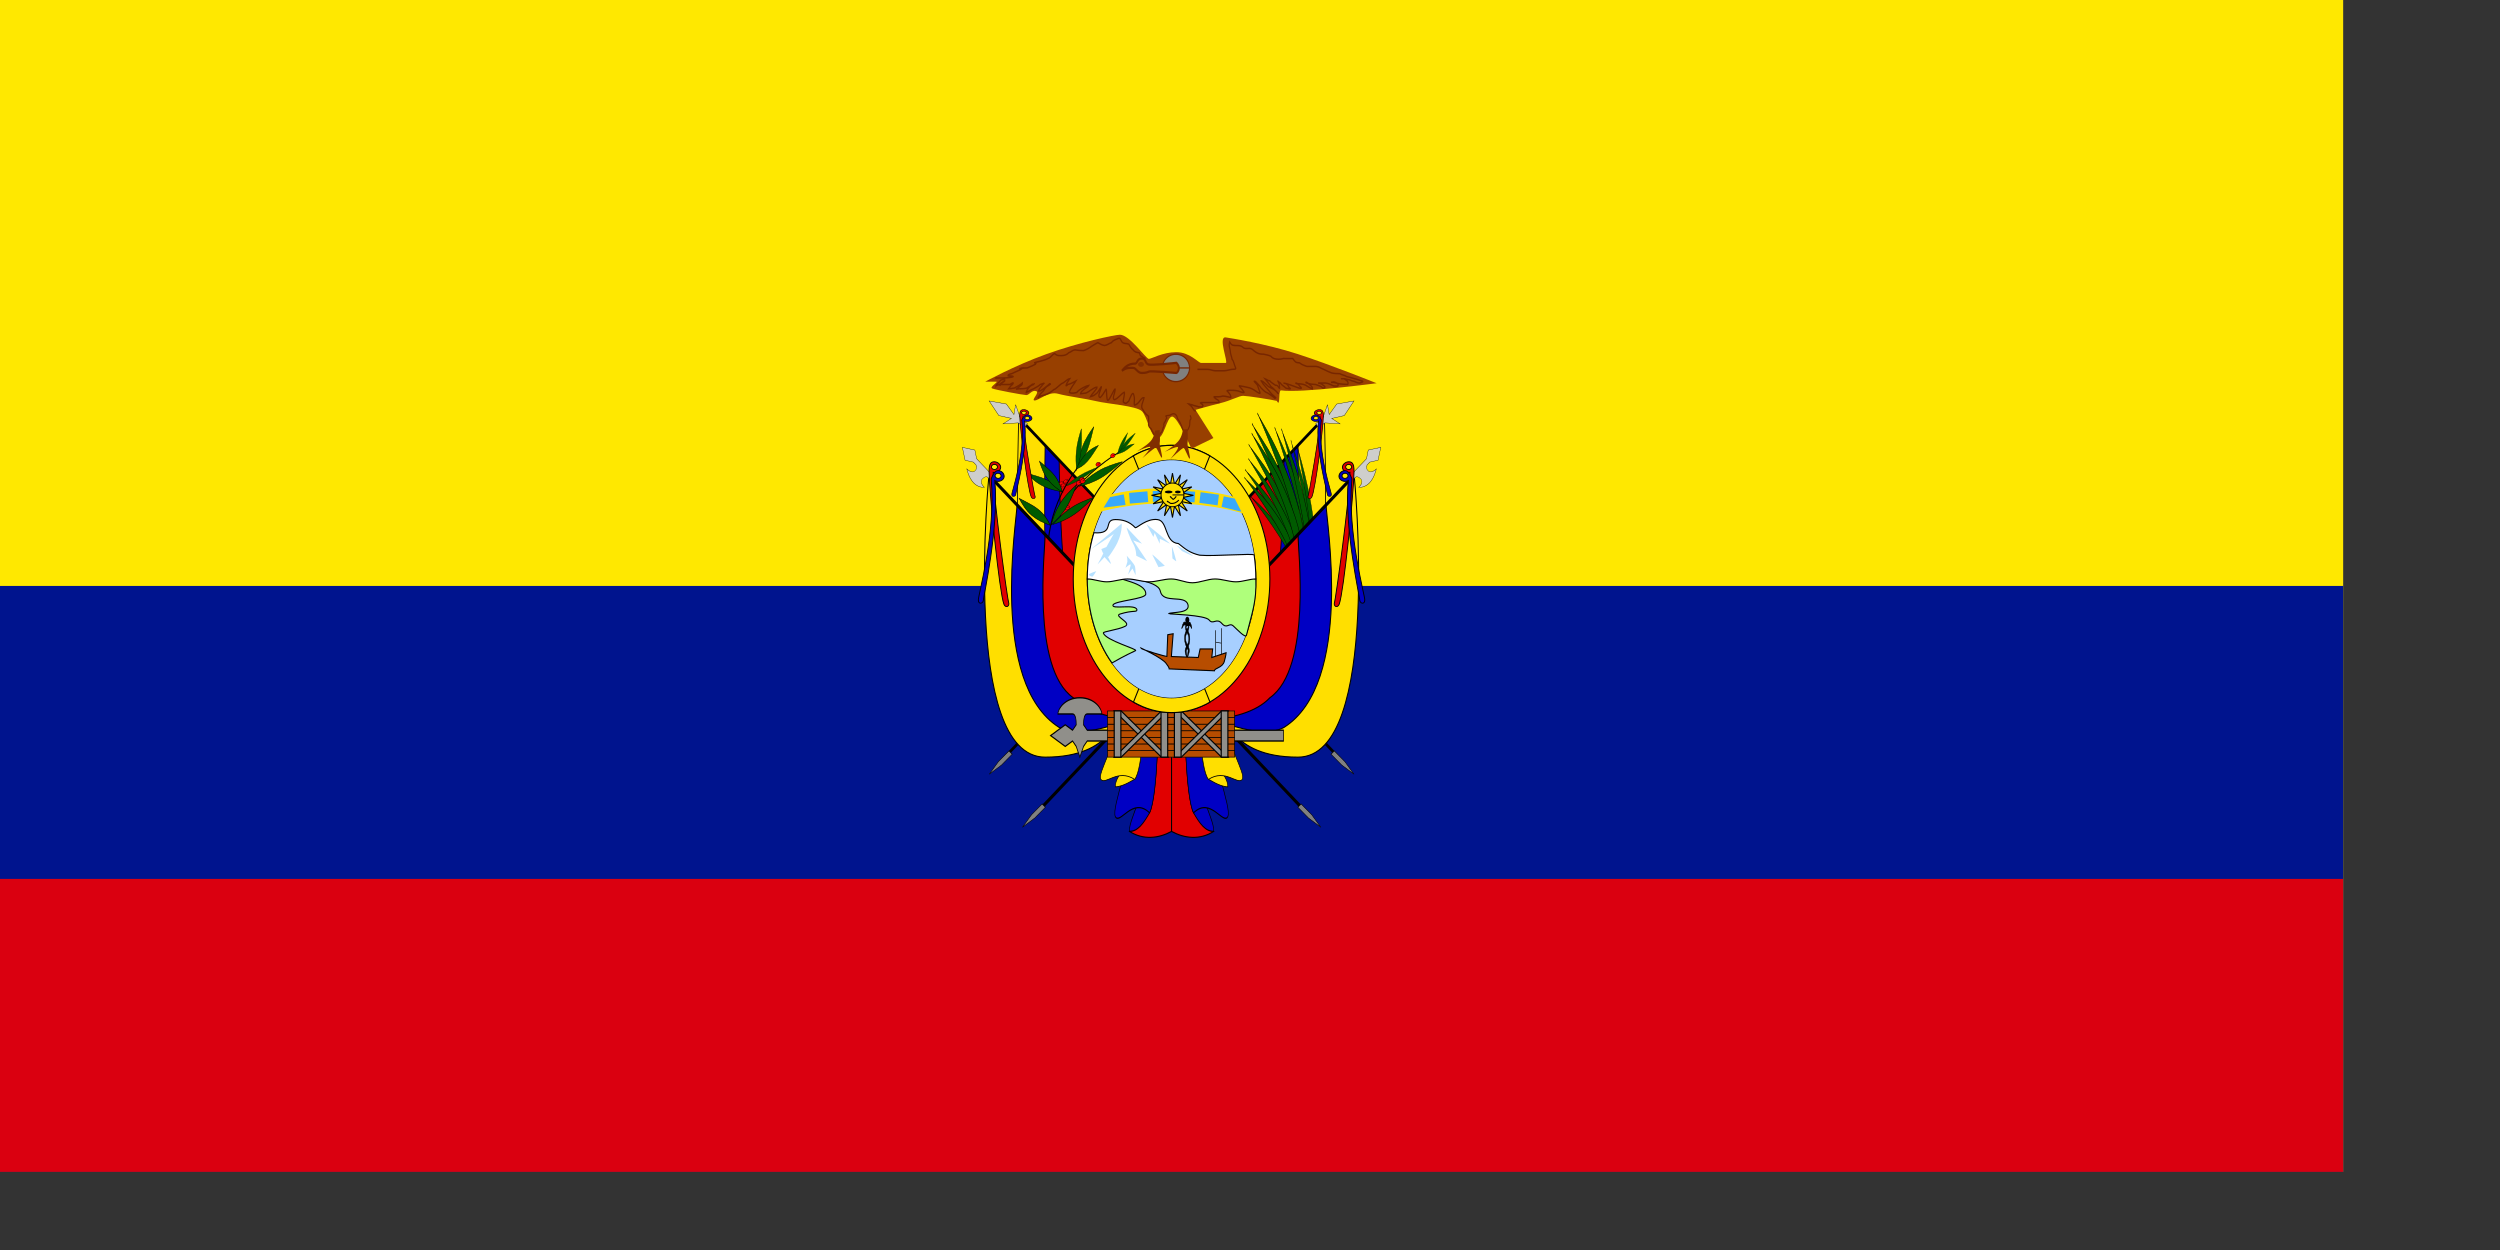 <?xml version="1.0" encoding="UTF-8" standalone="no"?>
<!DOCTYPE svg PUBLIC "-//W3C//DTD SVG 20010904//EN"
"http://www.w3.org/TR/2001/REC-SVG-20010904/DTD/svg10.dtd">
<!-- Created with Sodipodi ("http://www.sodipodi.com/") -->
<svg
   version="1"
   x="0"
   y="0"
   width="280mm"
   height="140mm"
   id="svg378"
   xmlns="http://www.w3.org/2000/svg"
   xmlns:sodipodi="http://sodipodi.sourceforge.net/DTD/sodipodi-0.dtd"
   xmlns:xlink="http://www.w3.org/1999/xlink"
   sodipodi:version="0.32"
   sodipodi:docname="/home/scarlet/ecuador-normal.svg"
   sodipodi:docbase="/home/scarlet">
  <rect width="100%" height="100%" fill="#333333" stroke="none"/>
  <sodipodi:namedview
     id="base" />
  <defs
     id="defs380" />
  <g
     id="g1350"
     transform="matrix(1.333,0,0,1,0,2.288818e-5)">
    <rect
       width="744.094"
       height="496.062"
       x="0"
       y="-0"
       style="font-size:12;fill:#ffe800;fill-rule:evenodd;stroke-width:1pt;"
       id="rect171" />
    <rect
       width="744.094"
       height="248.032"
       x="0"
       y="248.031"
       style="font-size:12;fill:#00148e;fill-rule:evenodd;stroke-width:1pt;"
       id="rect403" />
    <rect
       width="744.094"
       height="124.015"
       x="0"
       y="372.047"
       style="font-size:12;fill:#da0010;fill-rule:evenodd;stroke-width:1pt;"
       id="rect135" />
  </g>
  <g
     id="g1649"
     transform="matrix(0.714,0,0,0.857,230.315,35.433)">
    <g
       id="g876"
       transform="matrix(-0.47,0,0,0.414,605.233,96.094)"
       style="font-size:12;">
      <path
         transform="matrix(0.572,-0.697,0.561,0.714,353.276,164.965)"
         style="font-size:12;fill-rule:evenodd;stroke-width:1pt;"
         d="M 4.799 403.833 L 28.592 600.728 L 32.413 600.728 L 8.62 403.833 L 4.799 403.833 z "
         id="path877"
         sodipodi:nodetypes="ccccc" />
      <path
         transform="matrix(0.745,-0.667,0.73,0.684,197.727,197.432)"
         style="font-size:12;fill-rule:evenodd;stroke-width:1pt;"
         d="M 4.799 403.833 L -2.539 633.668 L 1.282 633.668 L 8.62 403.833 L 4.799 403.833 z "
         id="path878"
         sodipodi:nodetypes="ccccc" />
      <path
         style="font-size:12;fill:#808080;fill-rule:evenodd;stroke:#000000;stroke-width:4.104;"
         d="M 478.346 60.236 L 478.346 148.819 L 496.063 237.402 L 513.78 148.819 L 513.78 60.236 L 478.346 60.236 z "
         id="path879"
         sodipodi:nodetypes="cccccc"
         transform="matrix(0.117,-0.11,0.152,0.146,590.199,674.919)" />
      <path
         style="font-size:12;fill:#808080;fill-rule:evenodd;stroke:#000000;stroke-width:4.104;"
         d="M 478.346 60.236 L 478.346 148.819 L 496.063 237.402 L 513.78 148.819 L 513.78 60.236 L 478.346 60.236 z "
         id="path880"
         sodipodi:nodetypes="cccccc"
         transform="matrix(0.117,-0.11,0.152,0.146,632.046,611.638)" />
    </g>
    <g
       id="g1095"
       transform="matrix(0.47,0,0,0.414,122.206,80.334)"
       style="font-size:12;">
      <path
         style="font-size:12;fill:#ffdf00;fill-rule:evenodd;stroke:#000000;stroke-width:1pt;"
         d="M 301.181 272.835 C 301.181 272.835 283.465 609.449 354.331 609.449 C 425.197 609.449 460.63 574.016 460.63 574.016 L 459.771 388.992 L 301.181 272.835 z "
         id="path571"
         sodipodi:nodetypes="ccccc"
         transform="matrix(0.768,0,0,1.045,107.431,-80.403)" />
      <path
         style="font-size:12;fill:#0000c4;fill-rule:evenodd;stroke:#000000;stroke-width:1pt;"
         d="M 344.46 304.201 C 344.459 321.918 336.614 574.016 372.047 574.016 C 407.48 574.016 460.63 556.299 460.63 556.299 L 459.771 388.992 L 344.46 304.201 z "
         id="path572"
         sodipodi:nodetypes="ccccc"
         transform="matrix(0.768,0,0,1.045,107.431,-80.403)" />
      <path
         style="font-size:12;fill:#e10000;fill-rule:evenodd;stroke:#000000;stroke-width:1pt;"
         d="M 367.522 321.159 C 367.521 338.876 372.047 538.583 407.48 538.583 C 425.197 538.583 460.63 538.583 460.63 538.583 L 459.771 388.992 L 367.522 321.159 z "
         id="path573"
         sodipodi:nodetypes="ccccc"
         transform="matrix(0.768,0,0,1.045,107.431,-80.403)" />
      <path
         transform="matrix(0.572,-0.697,0.561,0.714,107.431,-80.403)"
         style="font-size:12;fill-rule:evenodd;stroke-width:1pt;"
         d="M 4.799 403.833 L 28.592 600.728 L 32.413 600.728 L 8.62 403.833 L 4.799 403.833 z "
         id="path574"
         sodipodi:nodetypes="ccccc" />
      <path
         style="font-size:12;fill:#ffdf00;fill-rule:evenodd;stroke:#000000;stroke-width:1pt;"
         d="M 301.181 272.835 C 301.181 272.835 265.748 609.449 372.047 609.449 C 460.63 609.449 460.63 556.299 478.346 556.299 L 460.63 432.283 L 301.181 272.835 z "
         id="path551"
         sodipodi:nodetypes="ccccc" />
      <g
         id="g1056"
         transform="matrix(0.516,-0.272,0.218,0.409,202.396,380.19)">
        <path
           style="fill:none;fill-rule:evenodd;stroke:black;stroke-opacity:1;stroke-width:2.305;stroke-linejoin:miter;stroke-linecap:butt;fill-opacity:1;stroke-dasharray:none;"
           d="M 269.588 155.245 C 270.721 155.245 297.906 61.23 388.524 7.991 "
           id="path1046"
           sodipodi:nodetypes="cc"
           transform="matrix(1.033,0.579,-0.589,0.999,119.609,-225.321)" />
        <path
           style="font-size:12;fill:#005b00;fill-rule:evenodd;stroke-width:1pt;stroke:#000000;stroke-opacity:1;"
           d="M 421.373 -20.327 C 421.373 -2.194 416.806 11.39 410.045 24.982 C 404.418 6.859 400.984 -2.194 400.984 -20.327 C 400.984 -38.459 407.816 -55.441 413.443 -69.034 C 415.673 -56.574 421.373 -38.459 421.373 -20.327 z "
           id="path1036"
           sodipodi:nodetypes="ccccc"
           transform="matrix(0.647,-0.442,0.571,0.933,81.137,184.899)" />
        <path
           sodipodi:type="arc"
           style="fill-rule:evenodd;stroke:#000000;fill:#ff0000;fill-opacity:1;stroke-opacity:1;stroke-width:1pt;stroke-linejoin:miter;stroke-linecap:butt;"
           id="path1049"
           d="M 454.222 -169.28 A 8.495 7.363 0 1 0 437.231,-169.28 A 8.495 7.363 0 1 0 454.222 -169.28 L 445.727 -169.28 z"
           sodipodi:cx="445.726562"
           sodipodi:cy="-169.279739"
           sodipodi:rx="8.495422"
           sodipodi:ry="7.362671"
           transform="matrix(0.6,0,0,0.692,86.54,185.785)" />
        <path
           style="font-size:12;fill:#005b00;fill-rule:evenodd;stroke-width:1pt;stroke:#000000;stroke-opacity:1;"
           d="M 421.373 -20.327 C 421.373 -2.194 416.806 11.39 410.045 24.982 C 404.418 6.859 400.984 -2.194 400.984 -20.327 C 400.984 -38.459 407.816 -55.441 413.443 -69.034 C 415.673 -56.574 421.373 -38.459 421.373 -20.327 z "
           id="path1032"
           sodipodi:nodetypes="ccccc"
           transform="matrix(0.302,0.671,-0.764,0.809,305.068,-304.017)" />
        <path
           style="font-size:12;fill:#005b00;fill-rule:evenodd;stroke-width:1pt;stroke:#000000;stroke-opacity:1;"
           d="M 421.373 -20.327 C 421.373 -2.194 416.806 11.39 410.045 24.982 C 404.418 6.859 400.984 -2.194 400.984 -20.327 C 400.984 -38.459 407.816 -55.441 413.443 -69.034 C 415.673 -56.574 421.373 -38.459 421.373 -20.327 z "
           id="path1033"
           sodipodi:nodetypes="ccccc"
           transform="matrix(0.492,0.205,-0.506,0.952,218.444,-112.534)" />
        <path
           style="font-size:12;fill:#005b00;fill-rule:evenodd;stroke-width:1pt;stroke:#000000;stroke-opacity:1;"
           d="M 421.373 -20.327 C 421.373 -2.194 416.806 11.39 410.045 24.982 C 404.418 6.859 400.984 -2.194 400.984 -20.327 C 400.984 -38.459 407.816 -55.441 413.443 -69.034 C 415.673 -56.574 421.373 -38.459 421.373 -20.327 z "
           id="path1034"
           sodipodi:nodetypes="ccccc"
           transform="matrix(-0.166,0.889,-0.7,0.3,493.423,-380.782)" />
        <path
           style="font-size:12;fill:#005b00;fill-rule:evenodd;stroke-width:1pt;stroke:#000000;stroke-opacity:1;"
           d="M 421.373 -20.327 C 421.373 -2.194 416.806 11.39 410.045 24.982 C 404.418 6.859 400.984 -2.194 400.984 -20.327 C 400.984 -38.459 407.816 -55.441 413.443 -69.034 C 415.673 -56.574 421.373 -38.459 421.373 -20.327 z "
           id="path1035"
           sodipodi:nodetypes="ccccc"
           transform="matrix(0.778,-0.219,0.177,1.05,36.133,90.53)" />
        <path
           style="font-size:12;fill:#005b00;fill-rule:evenodd;stroke-width:1pt;stroke:#000000;stroke-opacity:1;"
           d="M 421.373 -20.327 C 421.373 -2.194 416.806 11.39 410.045 24.982 C 404.418 6.859 400.984 -2.194 400.984 -20.327 C 400.984 -38.459 407.816 -55.441 413.443 -69.034 C 415.673 -56.574 421.373 -38.459 421.373 -20.327 z "
           id="path1037"
           sodipodi:nodetypes="ccccc"
           transform="matrix(0.855,-0.321,0.385,1.059,-55.632,192.116)" />
        <path
           style="font-size:12;fill:#005b00;fill-rule:evenodd;stroke-width:1pt;stroke:#000000;stroke-opacity:1;"
           d="M 421.373 -20.327 C 421.373 -2.194 416.806 11.39 410.045 24.982 C 404.418 6.859 400.984 -2.194 400.984 -20.327 C 400.984 -38.459 407.816 -55.441 413.443 -69.034 C 415.673 -56.574 421.373 -38.459 421.373 -20.327 z "
           id="path1038"
           sodipodi:nodetypes="ccccc"
           transform="matrix(0.54,0.737,-0.916,0.657,107.951,-231.906)" />
        <path
           style="font-size:12;fill:#005b00;fill-rule:evenodd;stroke-width:1pt;stroke:#000000;stroke-opacity:1;"
           d="M 421.373 -20.327 C 421.373 -2.194 416.806 11.39 410.045 24.982 C 404.418 6.859 400.984 -2.194 400.984 -20.327 C 400.984 -38.459 407.816 -55.441 413.443 -69.034 C 415.673 -56.574 421.373 -38.459 421.373 -20.327 z "
           id="path1039"
           sodipodi:nodetypes="ccccc"
           transform="matrix(0.118,0.906,-1.119,0.134,289.513,-286.853)" />
        <path
           style="font-size:12;fill:#005b00;fill-rule:evenodd;stroke-width:1pt;stroke:#000000;stroke-opacity:1;"
           d="M 421.373 -20.327 C 421.373 -2.194 416.806 11.39 410.045 24.982 C 404.418 6.859 400.984 -2.194 400.984 -20.327 C 400.984 -38.459 407.816 -55.441 413.443 -69.034 C 415.673 -56.574 421.373 -38.459 421.373 -20.327 z "
           id="path1040"
           sodipodi:nodetypes="ccccc"
           transform="matrix(9.502301e-2,0.408,-0.564,0.273,477.351,-164.895)" />
        <path
           style="font-size:12;fill:#005b00;fill-rule:evenodd;stroke-width:1pt;stroke:#000000;stroke-opacity:1;"
           d="M 421.373 -20.327 C 421.373 -2.194 416.806 11.39 410.045 24.982 C 404.418 6.859 400.984 -2.194 400.984 -20.327 C 400.984 -38.459 407.816 -55.441 413.443 -69.034 C 415.673 -56.574 421.373 -38.459 421.373 -20.327 z "
           id="path1041"
           sodipodi:nodetypes="ccccc"
           transform="matrix(0.27,0.202,-0.427,0.397,400.567,-82.108)" />
        <path
           style="font-size:12;fill:#005b00;fill-rule:evenodd;stroke-width:1pt;stroke:#000000;stroke-opacity:1;"
           d="M 421.373 -20.327 C 421.373 -2.194 416.806 11.39 410.045 24.982 C 404.418 6.859 400.984 -2.194 400.984 -20.327 C 400.984 -38.459 407.816 -55.441 413.443 -69.034 C 415.673 -56.574 421.373 -38.459 421.373 -20.327 z "
           id="path1042"
           sodipodi:nodetypes="ccccc"
           transform="matrix(-0.215,0.43,-0.46,2.052863e-2,600.54,-168.297)" />
        <path
           style="font-size:12;fill:#005b00;fill-rule:evenodd;stroke-width:1pt;stroke:#000000;stroke-opacity:1;"
           d="M 421.373 -20.327 C 421.373 -2.194 416.806 11.39 410.045 24.982 C 404.418 6.859 400.984 -2.194 400.984 -20.327 C 400.984 -38.459 407.816 -55.441 413.443 -69.034 C 415.673 -56.574 421.373 -38.459 421.373 -20.327 z "
           id="path1043"
           sodipodi:nodetypes="ccccc"
           transform="matrix(2.309915e-2,0.469,-0.849,4.068574e-2,382.715,-176.396)" />
        <path
           style="font-size:12;fill:#005b00;fill-rule:evenodd;stroke-width:1pt;stroke:#000000;stroke-opacity:1;"
           d="M 421.373 -20.327 C 421.373 -2.194 416.806 11.39 410.045 24.982 C 404.418 6.859 400.984 -2.194 400.984 -20.327 C 400.984 -38.459 407.816 -55.441 413.443 -69.034 C 415.673 -56.574 421.373 -38.459 421.373 -20.327 z "
           id="path1044"
           sodipodi:nodetypes="ccccc"
           transform="matrix(4.541443e-2,0.912,-1.126,4.471760e-2,406.897,-340.562)" />
        <path
           style="fill:none;fill-rule:evenodd;stroke:black;stroke-opacity:1;stroke-width:2.37;stroke-linejoin:miter;stroke-linecap:butt;fill-opacity:1;stroke-dasharray:none;"
           d="M 269.588 155.245 C 270.721 155.245 297.906 61.23 388.524 7.991 "
           id="path1045"
           sodipodi:nodetypes="cc"
           transform="matrix(1.171,0,0,1.108,-46.215,-16.719)" />
        <path
           sodipodi:type="arc"
           style="fill-rule:evenodd;stroke:#000000;fill:#ff0000;fill-opacity:1;stroke-opacity:1;stroke-width:1pt;stroke-linejoin:miter;stroke-linecap:butt;"
           id="path1047"
           d="M 454.222 -169.28 A 8.495 7.363 0 1 0 437.231,-169.28 A 8.495 7.363 0 1 0 454.222 -169.28 L 445.727 -169.28 z"
           sodipodi:cx="445.726562"
           sodipodi:cy="-169.279739"
           sodipodi:rx="8.495422"
           sodipodi:ry="7.362671"
           transform="matrix(0.6,0,0,0.692,187.352,125.751)" />
        <path
           sodipodi:type="arc"
           style="fill-rule:evenodd;stroke:#000000;fill:#ff0000;fill-opacity:1;stroke-opacity:1;stroke-width:1pt;stroke-linejoin:miter;stroke-linecap:butt;"
           id="path1048"
           d="M 454.222 -169.28 A 8.495 7.363 0 1 0 437.231,-169.28 A 8.495 7.363 0 1 0 454.222 -169.28 L 445.727 -169.28 z"
           sodipodi:cx="445.726562"
           sodipodi:cy="-169.279739"
           sodipodi:rx="8.495422"
           sodipodi:ry="7.362671"
           transform="matrix(0.6,0,0,0.692,223.6,124.619)" />
        <path
           sodipodi:type="arc"
           style="fill-rule:evenodd;stroke:#000000;fill:#ff0000;fill-opacity:1;stroke-opacity:1;stroke-width:1pt;stroke-linejoin:miter;stroke-linecap:butt;"
           id="path1050"
           d="M 454.222 -169.28 A 8.495 7.363 0 1 0 437.231,-169.28 A 8.495 7.363 0 1 0 454.222 -169.28 L 445.727 -169.28 z"
           sodipodi:cx="445.726562"
           sodipodi:cy="-169.279739"
           sodipodi:rx="8.495422"
           sodipodi:ry="7.362671"
           transform="matrix(0.621,0,0,0.52,89.954,93.049)" />
        <path
           sodipodi:type="arc"
           style="fill-rule:evenodd;stroke:#000000;fill:#ff0000;fill-opacity:1;stroke-opacity:1;stroke-width:1pt;stroke-linejoin:miter;stroke-linecap:butt;"
           id="path1051"
           d="M 454.222 -169.28 A 8.495 7.363 0 1 0 437.231,-169.28 A 8.495 7.363 0 1 0 454.222 -169.28 L 445.727 -169.28 z"
           sodipodi:cx="445.726562"
           sodipodi:cy="-169.279739"
           sodipodi:rx="8.495422"
           sodipodi:ry="7.362671"
           transform="matrix(0.621,0,0,0.52,99.797,94.227)" />
        <path
           sodipodi:type="arc"
           style="fill-rule:evenodd;stroke:#000000;fill:#ff0000;fill-opacity:1;stroke-opacity:1;stroke-width:1pt;stroke-linejoin:miter;stroke-linecap:butt;"
           id="path1052"
           d="M 454.222 -169.28 A 8.495 7.363 0 1 0 437.231,-169.28 A 8.495 7.363 0 1 0 454.222 -169.28 L 445.727 -169.28 z"
           sodipodi:cx="445.726562"
           sodipodi:cy="-169.279739"
           sodipodi:rx="8.495422"
           sodipodi:ry="7.362671"
           transform="matrix(0.621,0,0,0.52,91.36,100.117)" />
        <path
           sodipodi:type="arc"
           style="fill-rule:evenodd;stroke:#000000;fill:#ff0000;fill-opacity:1;stroke-opacity:1;stroke-width:1pt;stroke-linejoin:miter;stroke-linecap:butt;"
           id="path1053"
           d="M 454.222 -169.28 A 8.495 7.363 0 1 0 437.231,-169.28 A 8.495 7.363 0 1 0 454.222 -169.28 L 445.727 -169.28 z"
           sodipodi:cx="445.726562"
           sodipodi:cy="-169.279739"
           sodipodi:rx="8.495422"
           sodipodi:ry="7.362671"
           transform="matrix(0.667,0,0,0.769,102.7,156.33)" />
        <path
           sodipodi:type="arc"
           style="fill-rule:evenodd;stroke:#000000;fill:#ff0000;fill-opacity:1;stroke-opacity:1;stroke-width:1pt;stroke-linejoin:miter;stroke-linecap:butt;"
           id="path1054"
           d="M 454.222 -169.28 A 8.495 7.363 0 1 0 437.231,-169.28 A 8.495 7.363 0 1 0 454.222 -169.28 L 445.727 -169.28 z"
           sodipodi:cx="445.726562"
           sodipodi:cy="-169.279739"
           sodipodi:rx="8.495422"
           sodipodi:ry="7.362671"
           transform="matrix(0.667,0,0,0.769,111.762,152.932)" />
        <path
           sodipodi:type="arc"
           style="fill-rule:evenodd;stroke:#000000;fill:#ff0000;fill-opacity:1;stroke-opacity:1;stroke-width:1pt;stroke-linejoin:miter;stroke-linecap:butt;"
           id="path1055"
           d="M 454.222 -169.28 A 8.495 7.363 0 1 0 437.231,-169.28 A 8.495 7.363 0 1 0 454.222 -169.28 L 445.727 -169.28 z"
           sodipodi:cx="445.726562"
           sodipodi:cy="-169.279739"
           sodipodi:rx="8.495422"
           sodipodi:ry="7.362671"
           transform="matrix(0.667,0,0,0.769,111.762,157.462)" />
      </g>
      <path
         style="font-size:12;fill:#0000c4;fill-rule:evenodd;stroke:#000000;stroke-width:1pt;"
         d="M 336.614 308.268 C 336.613 325.985 301.181 520.866 389.764 574.016 C 425.197 591.732 478.346 556.299 478.346 574.016 L 460.63 432.283 L 336.614 308.268 z "
         id="path552"
         sodipodi:nodetypes="ccccc"
         transform="translate(0,-3.051758e-5)" />
      <path
         style="font-size:12;fill:#e10000;fill-rule:evenodd;stroke:#000000;stroke-width:1pt;"
         d="M 372.047 343.701 C 372.046 361.418 354.331 503.15 407.48 538.583 C 442.913 574.016 531.496 564.405 531.496 564.405 L 460.63 432.283 L 372.047 343.701 z "
         id="path553"
         sodipodi:nodetypes="ccccc" />
      <path
         transform="matrix(0.745,-0.667,0.73,0.684,0,0)"
         style="font-size:12;fill-rule:evenodd;stroke-width:1pt;"
         d="M 4.799 403.833 L -2.539 633.668 L 1.282 633.668 L 8.62 403.833 L 4.799 403.833 z "
         id="path570"
         sodipodi:nodetypes="ccccc" />
      <path
         style="font-size:12;fill:#cececc;fill-rule:evenodd;stroke:#000000;stroke-width:1pt;"
         d="M 460.63 184.252 L 478.346 219.685 L 478.346 237.402 C 477.481 236.097 478.346 255.118 460.63 255.118 C 442.913 255.118 442.913 219.685 442.913 219.685 C 442.913 219.685 425.197 255.118 425.197 290.551 C 425.197 325.984 442.913 343.701 442.913 343.701 C 442.913 343.701 440.302 306.998 460.63 308.268 C 480.958 309.539 478.346 325.984 478.346 325.984 L 478.346 361.417 L 496.063 361.417 L 496.063 219.685 L 513.78 184.252 L 486.644 131.102 L 460.63 184.252 z "
         id="path575"
         sodipodi:nodetypes="ccccccccccccccc"
         transform="matrix(0.232,-0.229,0.178,0.177,131.384,328.084)" />
      <path
         style="font-size:12;fill:#cececc;fill-rule:evenodd;stroke:#000000;stroke-width:1pt;"
         d="M 557.819 95.669 L 531.496 166.535 L 549.213 219.685 L 513.78 201.969 L 549.213 255.118 L 549.213 290.551 L 566.929 290.551 L 566.929 255.118 L 602.362 201.969 L 566.929 219.685 L 584.646 166.535 L 557.819 95.669 z "
         id="path576"
         sodipodi:nodetypes="cccccccccccc"
         transform="matrix(0.179,-0.259,0.239,0.15,178.695,314.584)" />
      <path
         style="font-size:12;fill:#e10000;fill-rule:evenodd;stroke:#000000;stroke-width:1pt;"
         d="M 422.527 136.956 C 422.527 139.024 420.569 140.702 418.156 140.702 C 415.744 140.702 413.785 139.024 413.785 136.956 C 413.785 134.888 415.744 133.209 418.156 133.209 C 420.569 133.209 422.527 134.888 422.527 136.956 z M 416.283 144.865 C 416.283 180.666 437.2 332.673 438.865 336.42 C 439.004 340.86 434.147 342.803 431.788 337.253 C 425.237 319.911 411.044 177.339 410.455 144.033 C 410.211 130.299 414.216 129.232 418.781 129.463 C 422.54 129.672 427.106 133.188 427.106 137.372 C 427.106 142.368 421.278 146.114 416.283 144.865 z "
         id="path582"
         transform="matrix(0.686,0,0,0.503,58.427,129.683)"
         sodipodi:nodetypes="cccccccccccc" />
      <path
         style="font-size:12;fill:#0000c4;fill-rule:evenodd;stroke:#000000;stroke-width:1pt;"
         d="M 422.527 136.956 C 422.527 139.024 420.569 140.702 418.156 140.702 C 415.744 140.702 413.785 139.024 413.785 136.956 C 413.785 134.888 415.744 133.209 418.156 133.209 C 420.569 133.209 422.527 134.888 422.527 136.956 z M 416.283 144.865 C 447.771 206.28 465.005 311.635 466.67 315.382 C 466.809 319.822 461.952 321.765 459.593 316.215 C 457.114 312.9 446.926 216.032 410.455 144.033 C 410.211 130.299 414.216 129.232 418.781 129.463 C 422.54 129.672 427.106 133.188 427.106 137.372 C 427.106 142.368 421.278 146.114 416.283 144.865 z "
         id="path583"
         transform="matrix(0.648,0.147,-0.258,0.475,113.742,78.375)"
         sodipodi:nodetypes="cccccccccccc" />
      <path
         style="font-size:12;fill:#e10000;fill-rule:evenodd;stroke:#000000;stroke-width:1pt;"
         d="M 422.527 136.956 C 422.527 139.024 420.569 140.702 418.156 140.702 C 415.744 140.702 413.785 139.024 413.785 136.956 C 413.785 134.888 415.744 133.209 418.156 133.209 C 420.569 133.209 422.527 134.888 422.527 136.956 z M 416.283 144.865 C 416.283 180.666 437.2 332.673 438.865 336.42 C 439.004 340.86 434.147 342.803 431.788 337.253 C 425.237 319.911 411.044 177.339 410.455 144.033 C 410.211 130.299 414.216 129.232 418.781 129.463 C 422.54 129.672 427.106 133.188 427.106 137.372 C 427.106 142.368 421.278 146.114 416.283 144.865 z "
         id="path586"
         transform="matrix(0.877,0,0,0.818,-58.633,151.177)"
         sodipodi:nodetypes="cccccccccccc" />
      <path
         style="font-size:12;fill:#0000c4;fill-rule:evenodd;stroke:#000000;stroke-width:1pt;"
         d="M 422.527 136.956 C 422.527 139.024 420.569 140.702 418.156 140.702 C 415.744 140.702 413.785 139.024 413.785 136.956 C 413.785 134.888 415.744 133.209 418.156 133.209 C 420.569 133.209 422.527 134.888 422.527 136.956 z M 416.283 144.865 C 447.771 206.28 465.005 311.635 466.67 315.382 C 466.809 319.822 461.952 321.765 459.593 316.215 C 457.114 312.9 446.926 216.032 410.455 144.033 C 410.211 130.299 414.216 129.232 418.781 129.463 C 422.54 129.672 427.106 133.188 427.106 137.372 C 427.106 142.368 421.278 146.114 416.283 144.865 z "
         id="path587"
         transform="matrix(0.827,0.24,-0.33,0.772,12.05,67.705)"
         sodipodi:nodetypes="cccccccccccc" />
    </g>
    <g
       id="g841"
       transform="matrix(0.47,0,0,0.414,138.862,96.094)"
       style="font-size:12;">
      <path
         transform="matrix(0.572,-0.697,0.561,0.714,353.276,164.965)"
         style="font-size:12;fill-rule:evenodd;stroke-width:1pt;"
         d="M 4.799 403.833 L 28.592 600.728 L 32.413 600.728 L 8.62 403.833 L 4.799 403.833 z "
         id="path840"
         sodipodi:nodetypes="ccccc" />
      <path
         transform="matrix(0.745,-0.667,0.73,0.684,197.727,197.432)"
         style="font-size:12;fill-rule:evenodd;stroke-width:1pt;"
         d="M 4.799 403.833 L -2.539 633.668 L 1.282 633.668 L 8.62 403.833 L 4.799 403.833 z "
         id="path839"
         sodipodi:nodetypes="ccccc" />
      <path
         style="font-size:12;fill:#808080;fill-rule:evenodd;stroke:#000000;stroke-width:4.104;"
         d="M 478.346 60.236 L 478.346 148.819 L 496.063 237.402 L 513.78 148.819 L 513.78 60.236 L 478.346 60.236 z "
         id="path700"
         sodipodi:nodetypes="cccccc"
         transform="matrix(0.117,-0.11,0.152,0.146,590.199,674.919)" />
      <path
         style="font-size:12;fill:#808080;fill-rule:evenodd;stroke:#000000;stroke-width:4.104;"
         d="M 478.346 60.236 L 478.346 148.819 L 496.063 237.402 L 513.78 148.819 L 513.78 60.236 L 478.346 60.236 z "
         id="path701"
         sodipodi:nodetypes="cccccc"
         transform="matrix(0.117,-0.11,0.152,0.146,632.046,611.638)" />
    </g>
    <g
       id="g1003"
       transform="matrix(0.47,0,0,0.414,122.206,80.334)"
       style="font-size:12;">
      <path
         style="font-size:12;fill:#ffdf00;fill-rule:evenodd;stroke:#000000;stroke-width:1pt;"
         d="M 301.181 272.835 C 301.181 272.835 283.465 609.449 354.331 609.449 C 425.197 609.449 460.63 574.016 460.63 574.016 L 459.771 388.992 L 301.181 272.835 z "
         id="path862"
         sodipodi:nodetypes="ccccc"
         transform="matrix(-0.768,0,0,1.045,955.561,-80.403)" />
      <path
         style="font-size:12;fill:#0000c4;fill-rule:evenodd;stroke:#000000;stroke-width:1pt;"
         d="M 344.46 304.201 C 344.459 321.918 336.614 574.016 372.047 574.016 C 407.48 574.016 460.63 556.299 460.63 556.299 L 459.771 388.992 L 344.46 304.201 z "
         id="path863"
         sodipodi:nodetypes="ccccc"
         transform="matrix(-0.768,0,0,1.045,955.561,-80.403)" />
      <path
         style="font-size:12;fill:#e10000;fill-rule:evenodd;stroke:#000000;stroke-width:1pt;"
         d="M 367.522 321.159 C 367.521 338.876 372.047 538.583 407.48 538.583 C 425.197 538.583 460.63 538.583 460.63 538.583 L 459.771 388.992 L 367.522 321.159 z "
         id="path864"
         sodipodi:nodetypes="ccccc"
         transform="matrix(-0.768,0,0,1.045,955.561,-80.403)" />
      <path
         transform="matrix(-0.572,-0.697,-0.561,0.714,955.561,-80.403)"
         style="font-size:12;fill-rule:evenodd;stroke-width:1pt;"
         d="M 4.799 403.833 L 28.592 600.728 L 32.413 600.728 L 8.62 403.833 L 4.799 403.833 z "
         id="path865"
         sodipodi:nodetypes="ccccc" />
      <g
         id="g940"
         transform="matrix(0.524,-0.224,0.169,0.694,362.757,423.131)">
        <path
           style="fill:#005b00;fill-rule:evenodd;stroke:black;stroke-opacity:1;stroke-width:1pt;stroke-linejoin:miter;stroke-linecap:butt;fill-opacity:1;"
           d="M 428.169 -16.928 C 428.169 -16.928 509.725 73.689 539.176 137.122 C 568.627 200.554 593.547 293.437 593.547 293.437 C 593.547 293.437 595.812 207.351 557.3 130.326 C 505.195 32.911 425.903 -12.398 428.169 -16.928 z "
           id="path922"
           sodipodi:nodetypes="ccccc"
           transform="matrix(0.534,0,0,0.823,287.663,-0.293)" />
        <path
           style="fill:#005b00;fill-rule:evenodd;stroke:black;stroke-opacity:1;stroke-width:1pt;stroke-linejoin:miter;stroke-linecap:butt;fill-opacity:1;"
           d="M 428.169 -16.928 C 428.169 -16.928 509.725 73.689 539.176 137.122 C 568.627 200.554 593.547 293.437 593.547 293.437 C 593.547 293.437 595.812 207.351 557.3 130.326 C 505.195 32.911 425.903 -12.398 428.169 -16.928 z "
           id="path923"
           sodipodi:nodetypes="ccccc"
           transform="matrix(0.615,7.875077e-2,-6.175663e-2,0.89,253.703,-77.628)" />
        <path
           style="fill:#005b00;fill-rule:evenodd;stroke:black;stroke-opacity:1;stroke-width:1pt;stroke-linejoin:miter;stroke-linecap:butt;fill-opacity:1;"
           d="M 428.169 -16.928 C 428.169 -16.928 509.725 73.689 539.176 137.122 C 568.627 200.554 593.547 293.437 593.547 293.437 C 593.547 293.437 595.812 207.351 557.3 130.326 C 505.195 32.911 425.903 -12.398 428.169 -16.928 z "
           id="path924"
           sodipodi:nodetypes="ccccc"
           transform="matrix(0.589,0.52,-0.356,0.814,345.669,-312.474)" />
        <path
           style="fill:#005b00;fill-rule:evenodd;stroke:black;stroke-opacity:1;stroke-width:1pt;stroke-linejoin:miter;stroke-linecap:butt;fill-opacity:1;"
           d="M 428.169 -16.928 C 428.169 -16.928 509.725 73.689 539.176 137.122 C 568.627 200.554 593.547 293.437 593.547 293.437 C 593.547 293.437 595.812 207.351 557.3 130.326 C 505.195 32.911 425.903 -12.398 428.169 -16.928 z "
           id="path925"
           sodipodi:nodetypes="ccccc"
           transform="matrix(0.707,0.298,-0.252,0.949,249.311,-237.177)" />
        <path
           style="fill:#005b00;fill-rule:evenodd;stroke:black;stroke-opacity:1;stroke-width:1pt;stroke-linejoin:miter;stroke-linecap:butt;fill-opacity:1;"
           d="M 428.169 -16.928 C 428.169 -16.928 509.725 73.689 539.176 137.122 C 568.627 200.554 593.547 293.437 593.547 293.437 C 593.547 293.437 595.812 207.351 557.3 130.326 C 505.195 32.911 425.903 -12.398 428.169 -16.928 z "
           id="path926"
           sodipodi:nodetypes="ccccc"
           transform="matrix(0.421,0.527,-0.351,0.716,446.488,-285.656)" />
        <path
           style="fill:#005b00;fill-rule:evenodd;stroke:black;stroke-opacity:1;stroke-width:1pt;stroke-linejoin:miter;stroke-linecap:butt;fill-opacity:1;"
           d="M 428.169 -16.928 C 428.169 -16.928 509.725 73.689 539.176 137.122 C 568.627 200.554 593.547 293.437 593.547 293.437 C 593.547 293.437 595.812 207.351 557.3 130.326 C 505.195 32.911 425.903 -12.398 428.169 -16.928 z "
           id="path927"
           sodipodi:nodetypes="ccccc"
           transform="matrix(0.669,0.219,-0.173,0.886,249.206,-174.228)" />
        <path
           style="fill:#005b00;fill-rule:evenodd;stroke:black;stroke-opacity:1;stroke-width:1pt;stroke-linejoin:miter;stroke-linecap:butt;fill-opacity:1;"
           d="M 428.169 -16.928 C 428.169 -16.928 509.725 73.689 539.176 137.122 C 568.627 200.554 593.547 293.437 593.547 293.437 C 593.547 293.437 595.812 207.351 557.3 130.326 C 505.195 32.911 425.903 -12.398 428.169 -16.928 z "
           id="path934"
           sodipodi:nodetypes="ccccc"
           transform="matrix(0.634,3.827388e-2,-6.552245e-2,0.879,239.969,-48.721)" />
        <path
           style="fill:#005b00;fill-rule:evenodd;stroke:black;stroke-opacity:1;stroke-width:1pt;stroke-linejoin:miter;stroke-linecap:butt;fill-opacity:1;"
           d="M 428.169 -16.928 C 428.169 -16.928 509.725 73.689 539.176 137.122 C 568.627 200.554 593.547 293.437 593.547 293.437 C 593.547 293.437 595.812 207.351 557.3 130.326 C 505.195 32.911 425.903 -12.398 428.169 -16.928 z "
           id="path935"
           sodipodi:nodetypes="ccccc"
           transform="matrix(0.609,0.12,-0.121,0.884,268.024,-109.934)" />
        <path
           style="fill:#005b00;fill-rule:evenodd;stroke:black;stroke-opacity:1;stroke-width:1pt;stroke-linejoin:miter;stroke-linecap:butt;fill-opacity:1;"
           d="M 428.169 -16.928 C 428.169 -16.928 509.725 73.689 539.176 137.122 C 568.627 200.554 593.547 293.437 593.547 293.437 C 593.547 293.437 595.812 207.351 557.3 130.326 C 505.195 32.911 425.903 -12.398 428.169 -16.928 z "
           id="path936"
           sodipodi:nodetypes="ccccc"
           transform="matrix(0.554,0.534,-0.407,0.75,373.792,-312.513)" />
        <path
           style="fill:#005b00;fill-rule:evenodd;stroke:black;stroke-opacity:1;stroke-width:1pt;stroke-linejoin:miter;stroke-linecap:butt;fill-opacity:1;"
           d="M 428.169 -16.928 C 428.169 -16.928 509.725 73.689 539.176 137.122 C 568.627 200.554 593.547 293.437 593.547 293.437 C 593.547 293.437 595.812 207.351 557.3 130.326 C 505.195 32.911 425.903 -12.398 428.169 -16.928 z "
           id="path937"
           sodipodi:nodetypes="ccccc"
           transform="matrix(0.686,0.344,-0.315,0.93,274.325,-269.419)" />
        <path
           style="fill:#005b00;fill-rule:evenodd;stroke:black;stroke-opacity:1;stroke-width:1pt;stroke-linejoin:miter;stroke-linecap:butt;fill-opacity:1;"
           d="M 428.169 -16.928 C 428.169 -16.928 509.725 73.689 539.176 137.122 C 568.627 200.554 593.547 293.437 593.547 293.437 C 593.547 293.437 595.812 207.351 557.3 130.326 C 505.195 32.911 425.903 -12.398 428.169 -16.928 z "
           id="path938"
           sodipodi:nodetypes="ccccc"
           transform="matrix(0.388,0.52,-0.394,0.643,470.972,-270.707)" />
        <path
           style="fill:#005b00;fill-rule:evenodd;stroke:black;stroke-opacity:1;stroke-width:1pt;stroke-linejoin:miter;stroke-linecap:butt;fill-opacity:1;"
           d="M 428.169 -16.928 C 428.169 -16.928 509.725 73.689 539.176 137.122 C 568.627 200.554 593.547 293.437 593.547 293.437 C 593.547 293.437 595.812 207.351 557.3 130.326 C 505.195 32.911 425.903 -12.398 428.169 -16.928 z "
           id="path939"
           sodipodi:nodetypes="ccccc"
           transform="matrix(0.701,0.261,-0.256,0.879,246.365,-207.501)" />
      </g>
      <path
         style="font-size:12;fill:#ffdf00;fill-rule:evenodd;stroke:#000000;stroke-width:1pt;"
         d="M 301.181 272.835 C 301.181 272.835 265.748 609.449 372.047 609.449 C 460.63 609.449 460.63 556.299 478.346 556.299 L 460.63 432.283 L 301.181 272.835 z "
         id="path866"
         sodipodi:nodetypes="ccccc"
         transform="matrix(-1,0,0,1,1062.992,4.577637e-5)" />
      <path
         style="font-size:12;fill:#0000c4;fill-rule:evenodd;stroke:#000000;stroke-width:1pt;"
         d="M 336.614 308.268 C 336.613 325.985 301.181 520.866 389.764 574.016 C 425.197 591.732 478.346 556.299 478.346 574.016 L 460.63 432.283 L 336.614 308.268 z "
         id="path867"
         sodipodi:nodetypes="ccccc"
         transform="matrix(-1,0,0,1,1062.992,1.525879e-5)" />
      <path
         style="font-size:12;fill:#e10000;fill-rule:evenodd;stroke:#000000;stroke-width:1pt;"
         d="M 372.047 343.701 C 372.046 361.418 354.331 503.15 407.48 538.583 C 442.913 574.016 531.496 564.405 531.496 564.405 L 460.63 432.283 L 372.047 343.701 z "
         id="path868"
         sodipodi:nodetypes="ccccc"
         transform="matrix(-1,0,0,1,1062.992,4.577637e-5)" />
      <path
         transform="matrix(-0.745,-0.667,-0.73,0.684,1062.992,4.577637e-5)"
         style="font-size:12;fill-rule:evenodd;stroke-width:1pt;"
         d="M 4.799 403.833 L -2.539 633.668 L 1.282 633.668 L 8.62 403.833 L 4.799 403.833 z "
         id="path869"
         sodipodi:nodetypes="ccccc" />
      <path
         style="font-size:12;fill:#cececc;fill-rule:evenodd;stroke:#000000;stroke-width:1pt;"
         d="M 460.63 184.252 L 478.346 219.685 L 478.346 237.402 C 477.481 236.097 478.346 255.118 460.63 255.118 C 442.913 255.118 442.913 219.685 442.913 219.685 C 442.913 219.685 425.197 255.118 425.197 290.551 C 425.197 325.984 442.913 343.701 442.913 343.701 C 442.913 343.701 440.302 306.998 460.63 308.268 C 480.958 309.539 478.346 325.984 478.346 325.984 L 478.346 361.417 L 496.063 361.417 L 496.063 219.685 L 513.78 184.252 L 486.644 131.102 L 460.63 184.252 z "
         id="path870"
         sodipodi:nodetypes="ccccccccccccccc"
         transform="matrix(-0.232,-0.229,-0.178,0.177,931.608,328.085)" />
      <path
         style="font-size:12;fill:#cececc;fill-rule:evenodd;stroke:#000000;stroke-width:1pt;"
         d="M 557.819 95.669 L 531.496 166.535 L 549.213 219.685 L 513.78 201.969 L 549.213 255.118 L 549.213 290.551 L 566.929 290.551 L 566.929 255.118 L 602.362 201.969 L 566.929 219.685 L 584.646 166.535 L 557.819 95.669 z "
         id="path871"
         sodipodi:nodetypes="cccccccccccc"
         transform="matrix(-0.179,-0.259,-0.239,0.15,884.297,314.584)" />
      <path
         style="font-size:12;fill:#e10000;fill-rule:evenodd;stroke:#000000;stroke-width:1pt;"
         d="M 422.527 136.956 C 422.527 139.024 420.569 140.702 418.156 140.702 C 415.744 140.702 413.785 139.024 413.785 136.956 C 413.785 134.888 415.744 133.209 418.156 133.209 C 420.569 133.209 422.527 134.888 422.527 136.956 z M 416.283 144.865 C 416.283 180.666 437.2 332.673 438.865 336.42 C 439.004 340.86 434.147 342.803 431.788 337.253 C 425.237 319.911 411.044 177.339 410.455 144.033 C 410.211 130.299 414.216 129.232 418.781 129.463 C 422.54 129.672 427.106 133.188 427.106 137.372 C 427.106 142.368 421.278 146.114 416.283 144.865 z "
         id="path872"
         transform="matrix(-0.686,0,0,0.503,1004.565,129.683)"
         sodipodi:nodetypes="cccccccccccc" />
      <path
         style="font-size:12;fill:#0000c4;fill-rule:evenodd;stroke:#000000;stroke-width:1pt;"
         d="M 422.527 136.956 C 422.527 139.024 420.569 140.702 418.156 140.702 C 415.744 140.702 413.785 139.024 413.785 136.956 C 413.785 134.888 415.744 133.209 418.156 133.209 C 420.569 133.209 422.527 134.888 422.527 136.956 z M 416.283 144.865 C 447.771 206.28 465.005 311.635 466.67 315.382 C 466.809 319.822 461.952 321.765 459.593 316.215 C 457.114 312.9 446.926 216.032 410.455 144.033 C 410.211 130.299 414.216 129.232 418.781 129.463 C 422.54 129.672 427.106 133.188 427.106 137.372 C 427.106 142.368 421.278 146.114 416.283 144.865 z "
         id="path873"
         transform="matrix(-0.648,0.147,0.258,0.475,949.25,78.375)"
         sodipodi:nodetypes="cccccccccccc" />
      <path
         style="font-size:12;fill:#e10000;fill-rule:evenodd;stroke:#000000;stroke-width:1pt;"
         d="M 422.527 136.956 C 422.527 139.024 420.569 140.702 418.156 140.702 C 415.744 140.702 413.785 139.024 413.785 136.956 C 413.785 134.888 415.744 133.209 418.156 133.209 C 420.569 133.209 422.527 134.888 422.527 136.956 z M 416.283 144.865 C 416.283 180.666 437.2 332.673 438.865 336.42 C 439.004 340.86 434.147 342.803 431.788 337.253 C 425.237 319.911 411.044 177.339 410.455 144.033 C 410.211 130.299 414.216 129.232 418.781 129.463 C 422.54 129.672 427.106 133.188 427.106 137.372 C 427.106 142.368 421.278 146.114 416.283 144.865 z "
         id="path874"
         transform="matrix(-0.877,0,0,0.818,1121.625,151.177)"
         sodipodi:nodetypes="cccccccccccc" />
      <path
         style="font-size:12;fill:#0000c4;fill-rule:evenodd;stroke:#000000;stroke-width:1pt;"
         d="M 422.527 136.956 C 422.527 139.024 420.569 140.702 418.156 140.702 C 415.744 140.702 413.785 139.024 413.785 136.956 C 413.785 134.888 415.744 133.209 418.156 133.209 C 420.569 133.209 422.527 134.888 422.527 136.956 z M 416.283 144.865 C 447.771 206.28 465.005 311.635 466.67 315.382 C 466.809 319.822 461.952 321.765 459.593 316.215 C 457.114 312.9 446.926 216.032 410.455 144.033 C 410.211 130.299 414.216 129.232 418.781 129.463 C 422.54 129.672 427.106 133.188 427.106 137.372 C 427.106 142.368 421.278 146.114 416.283 144.865 z "
         id="path875"
         transform="matrix(-0.827,0.24,0.33,0.772,1050.942,67.705)"
         sodipodi:nodetypes="cccccccccccc" />
    </g>
    <g
       id="g618"
       transform="matrix(0.47,0,0,0.414,122.206,80.334)"
       style="font-size:12;">
      <path
         style="fill:#e10000;fill-rule:evenodd;stroke:black;stroke-opacity:1;stroke-width:1pt;stroke-linejoin:miter;stroke-linecap:butt;fill-opacity:1;"
         d="M 478.346 698.031 C 496.063 708.683 515.435 706.299 531.496 698.031 L 531.496 556.299 L 496.063 556.299 C 513.78 609.449 513.78 662.598 478.346 698.031 z "
         id="path561"
         sodipodi:nodetypes="ccccc" />
      <path
         style="fill:#0000c4;fill-rule:evenodd;stroke:black;stroke-opacity:1;stroke-width:1pt;stroke-linejoin:miter;stroke-linecap:butt;fill-opacity:1;"
         d="M 513.78 609.449 C 513.78 698.031 471.314 717.717 471.314 735.433 C 489.03 735.433 500.779 727.185 513.78 715.748 C 531.496 698.031 533.206 608.07 531.496 609.449 L 513.78 609.449 z "
         id="path559"
         sodipodi:nodetypes="ccccc"
         transform="matrix(0.601,0,0,1.125,194.958,-129.321)" />
      <path
         style="fill:#0000c4;fill-rule:evenodd;stroke:black;stroke-opacity:1;stroke-width:1pt;stroke-linejoin:miter;stroke-linecap:butt;fill-opacity:1;"
         d="M 478.346 609.449 C 477.536 661.219 433.552 709.088 441.849 719.685 C 451.323 729.16 478.346 698.031 513.78 715.748 C 531.496 698.031 533.206 608.07 531.496 609.449 L 478.346 609.449 z "
         id="path560"
         sodipodi:nodetypes="ccccc"
         transform="matrix(0.601,0,0,1.125,194.958,-129.321)" />
      <path
         style="fill:#ffdf00;fill-rule:evenodd;stroke:black;stroke-opacity:1;stroke-width:1pt;stroke-linejoin:miter;stroke-linecap:butt;fill-opacity:1;"
         d="M 513.78 609.449 C 513.78 698.031 473.084 703.918 473.084 727.539 C 490.801 727.539 513.687 714.627 513.78 715.748 C 531.496 698.031 533.206 608.07 531.496 609.449 L 513.78 609.449 z "
         id="path558"
         sodipodi:nodetypes="ccccc"
         transform="matrix(0.601,0,0,0.75,176.177,99.207)" />
      <path
         style="fill:#ffdf00;fill-rule:evenodd;stroke:black;stroke-opacity:1;stroke-width:1pt;stroke-linejoin:miter;stroke-linecap:butt;fill-opacity:1;"
         d="M 478.346 609.449 C 477.536 661.219 434.616 705.151 442.913 715.748 C 452.387 725.223 478.346 698.031 513.78 715.748 C 531.496 698.031 533.206 608.07 531.496 609.449 L 478.346 609.449 z "
         id="path557"
         sodipodi:nodetypes="ccccc"
         transform="matrix(0.601,0,0,0.75,176.177,99.207)" />
      <path
         style="fill:#e10000;fill-rule:evenodd;stroke:black;stroke-opacity:1;stroke-width:1pt;stroke-linejoin:miter;stroke-linecap:butt;fill-opacity:1;"
         d="M 478.346 698.031 C 496.063 708.683 515.435 706.283 531.496 698.016 L 531.496 556.299 L 496.063 556.299 C 513.78 609.449 513.78 662.598 478.346 698.031 z "
         id="path562"
         sodipodi:nodetypes="ccccc"
         transform="matrix(-1,0,0,1,1062.992,1.568604e-2)" />
      <path
         style="fill:#0000c4;fill-rule:evenodd;stroke:black;stroke-opacity:1;stroke-width:1pt;stroke-linejoin:miter;stroke-linecap:butt;fill-opacity:1;"
         d="M 513.78 609.449 C 513.78 698.031 471.314 717.717 471.314 735.433 C 489.03 735.433 500.779 727.185 513.78 715.748 C 531.496 698.031 533.206 608.07 531.496 609.449 L 513.78 609.449 z "
         id="path563"
         sodipodi:nodetypes="ccccc"
         transform="matrix(-0.601,0,0,1.125,868.034,-129.305)" />
      <path
         style="fill:#0000c4;fill-rule:evenodd;stroke:black;stroke-opacity:1;stroke-width:1pt;stroke-linejoin:miter;stroke-linecap:butt;fill-opacity:1;"
         d="M 478.346 609.449 C 477.536 661.219 433.552 709.088 441.849 719.685 C 451.323 729.16 478.346 698.031 513.78 715.748 C 531.496 698.031 533.206 608.07 531.496 609.449 L 478.346 609.449 z "
         id="path564"
         sodipodi:nodetypes="ccccc"
         transform="matrix(-0.601,0,0,1.125,868.034,-129.305)" />
      <path
         style="fill:#ffdf00;fill-rule:evenodd;stroke:black;stroke-opacity:1;stroke-width:1pt;stroke-linejoin:miter;stroke-linecap:butt;fill-opacity:1;"
         d="M 513.78 609.449 C 513.78 698.031 473.084 703.918 473.084 727.539 C 490.801 727.539 513.687 714.627 513.78 715.748 C 531.496 698.031 533.206 608.07 531.496 609.449 L 513.78 609.449 z "
         id="path565"
         sodipodi:nodetypes="ccccc"
         transform="matrix(-0.601,0,0,0.75,886.815,99.223)" />
      <path
         style="fill:#ffdf00;fill-rule:evenodd;stroke:black;stroke-opacity:1;stroke-width:1pt;stroke-linejoin:miter;stroke-linecap:butt;fill-opacity:1;"
         d="M 478.346 609.449 C 477.536 661.219 434.616 705.151 442.913 715.748 C 452.387 725.223 478.346 698.031 513.78 715.748 C 531.496 698.031 533.206 608.07 531.496 609.449 L 478.346 609.449 z "
         id="path566"
         sodipodi:nodetypes="ccccc"
         transform="matrix(-0.601,0,0,0.75,886.816,99.207)" />
    </g>
    <g
       id="g751"
       transform="matrix(0.47,0,0,0.414,122.206,80.334)"
       style="font-size:12;">
      <path
         style="font-size:12;fill:#908f8a;fill-rule:evenodd;stroke:#000000;stroke-width:4.467;"
         d="M 198.564 77.951 L 108.888 113.385 L 198.564 148.819 L 243.401 131.102 L 265.82 148.819 L 288.239 184.252 L 310.658 148.819 L 333.077 131.102 L 1534.96 131.1 L 1534.96 95.666 L 333.077 95.668 L 310.658 77.951 C 310.658 60.235 315.361 42.518 333.077 42.518 C 350.794 42.518 387.319 42.516 422.752 42.516 C 422.752 24.799 377.914 -10.634 288.239 -10.634 C 198.564 -10.634 153.726 24.799 153.726 42.516 C 189.159 42.516 225.684 42.518 243.401 42.518 C 261.117 42.518 265.82 60.235 265.82 77.951 L 243.401 95.668 L 198.564 77.951 z "
         id="path702"
         sodipodi:nodetypes="cccccccccccccccccccc"
         transform="matrix(0.206,0,0,0.364,356.48,542.45)" />
      <rect
         style="font-size:12;fill:#b74d00;fill-rule:evenodd;stroke:#000000;stroke-width:1.378pt;"
         id="rect651"
         width="336.614"
         height="17.717"
         x="204.354"
         y="95.671"
         transform="matrix(0.476,0,0,0.444,353.486,559.055)" />
      <rect
         style="font-size:12;fill:#b74d00;fill-rule:evenodd;stroke:#000000;stroke-width:1.378pt;"
         id="rect652"
         width="336.614"
         height="17.717"
         x="204.354"
         y="77.955"
         transform="matrix(0.476,0,0,0.444,353.486,559.055)" />
      <rect
         style="font-size:12;fill:#b74d00;fill-rule:evenodd;stroke:#000000;stroke-width:1.378pt;"
         id="rect653"
         width="336.614"
         height="17.717"
         x="204.354"
         y="60.237"
         transform="matrix(0.476,0,0,0.444,353.486,559.055)" />
      <rect
         style="font-size:12;fill:#b74d00;fill-rule:evenodd;stroke:#000000;stroke-width:1.378pt;"
         id="rect654"
         width="336.614"
         height="17.717"
         x="204.354"
         y="42.522"
         transform="matrix(0.476,0,0,0.444,353.486,559.055)" />
      <rect
         style="font-size:12;fill:#b74d00;fill-rule:evenodd;stroke:#000000;stroke-width:1.378pt;"
         id="rect655"
         width="336.614"
         height="17.717"
         x="204.354"
         y="24.805"
         transform="matrix(0.476,0,0,0.444,353.486,559.055)" />
      <rect
         style="font-size:12;fill:#b74d00;fill-rule:evenodd;stroke:#000000;stroke-width:1.378pt;"
         id="rect656"
         width="336.614"
         height="17.717"
         x="204.354"
         y="7.089"
         transform="matrix(0.476,0,0,0.444,353.486,559.055)" />
      <rect
         style="font-size:12;fill:#b74d00;fill-rule:evenodd;stroke:#000000;stroke-width:1.378pt;"
         id="rect657"
         width="336.614"
         height="17.717"
         x="204.354"
         y="-10.628"
         transform="matrix(0.476,0,0,0.444,353.486,559.055)" />
      <path
         transform="matrix(0.429,0,0,0.444,277.857,527.56)"
         style="font-size:12;fill:#908f8a;fill-rule:evenodd;stroke:#000000;stroke-width:3.255;"
         d="M 423.227 60.236 L 561.027 184.252 L 580.713 184.252 L 442.913 60.236 L 423.227 60.236 z "
         id="path678"
         sodipodi:nodetypes="ccccc" />
      <path
         transform="matrix(0.429,0,0,-0.444,277.857,636.22)"
         style="font-size:12;fill:#908f8a;fill-rule:evenodd;stroke:#000000;stroke-width:3.255;"
         d="M 423.227 60.236 L 561.027 184.252 L 580.713 184.252 L 442.913 60.236 L 423.227 60.236 z "
         id="path680"
         sodipodi:nodetypes="ccccc" />
      <path
         style="font-size:12;fill:#908f8a;fill-rule:evenodd;stroke:#000000;stroke-width:3.087;"
         d="M 425.197 60.236 L 425.197 184.252 L 442.913 184.252 L 442.913 60.236 L 425.197 60.236 z "
         id="path672"
         sodipodi:nodetypes="ccccc"
         transform="matrix(0.476,0,0,0.444,256.752,527.56)" />
      <path
         transform="matrix(0.429,0,0,0.444,353.785,527.56)"
         style="font-size:12;fill:#908f8a;fill-rule:evenodd;stroke:#000000;stroke-width:3.255;"
         d="M 423.227 60.236 L 561.027 184.252 L 580.713 184.252 L 442.913 60.236 L 423.227 60.236 z "
         id="path679"
         sodipodi:nodetypes="ccccc" />
      <path
         transform="matrix(0.429,0,0,-0.444,353.785,636.22)"
         style="font-size:12;fill:#908f8a;fill-rule:evenodd;stroke:#000000;stroke-width:3.255;"
         d="M 423.227 60.236 L 561.027 184.252 L 580.713 184.252 L 442.913 60.236 L 423.227 60.236 z "
         id="path681"
         sodipodi:nodetypes="ccccc" />
      <path
         style="font-size:12;fill:#908f8a;fill-rule:evenodd;stroke:#000000;stroke-width:3.087;"
         d="M 425.197 60.236 L 425.197 184.252 L 442.913 184.252 L 442.913 60.236 L 425.197 60.236 z "
         id="path673"
         sodipodi:nodetypes="ccccc"
         transform="matrix(0.476,0,0,0.444,391.737,527.56)" />
      <path
         style="font-size:12;fill:#908f8a;fill-rule:evenodd;stroke:#000000;stroke-width:3.087;"
         d="M 425.197 60.236 L 425.197 184.252 L 442.913 184.252 L 442.913 60.236 L 425.197 60.236 z "
         id="path674"
         sodipodi:nodetypes="ccccc"
         transform="matrix(0.476,0,0,0.444,332.683,527.56)" />
      <path
         style="font-size:12;fill:#908f8a;fill-rule:evenodd;stroke:#000000;stroke-width:3.087;"
         d="M 425.197 60.236 L 425.197 184.252 L 442.913 184.252 L 442.913 60.236 L 425.197 60.236 z "
         id="path675"
         sodipodi:nodetypes="ccccc"
         transform="matrix(0.476,0,0,0.444,315.808,527.56)" />
    </g>
    <g
       id="g967"
       transform="matrix(0.47,0,0,0.414,122.206,80.334)"
       style="font-size:12;">
      <g
         id="g645">
        <path
           style="font-size:12;fill:#ffdf00;fill-rule:evenodd;stroke-width:1pt;fill-opacity:1;stroke:#000000;stroke-opacity:1;"
           d="M 655.512 396.85 C 655.512 484.866 599.953 556.299 531.496 556.299 C 463.04 556.299 407.481 484.866 407.481 396.85 C 407.481 308.835 463.04 237.402 531.496 237.402 C 599.953 237.402 655.512 308.835 655.512 396.85 z M 637.795 396.851 C 637.795 475.087 590.173 538.583 531.496 538.583 C 472.819 538.583 425.197 475.087 425.197 396.851 C 425.197 318.614 472.819 255.118 531.496 255.118 C 590.173 255.118 637.795 318.614 637.795 396.851 z "
           id="path635" />
        <path
           style="font-size:12;fill:#ffdf00;fill-rule:evenodd;stroke:#000000;stroke-width:1pt;"
           d="M 579.754 249.939 C 564.918 241.867 548.61 237.402 531.496 237.402 C 514.382 237.402 498.074 241.867 483.239 249.939 L 490.132 266.262 C 502.848 259.087 516.827 255.118 531.496 255.118 C 546.165 255.118 560.144 259.087 572.86 266.262 L 579.754 249.939 z "
           id="path643"
           sodipodi:nodetypes="ccccccc" />
        <path
           style="font-size:12;fill:#ffdf00;fill-rule:evenodd;stroke:#000000;stroke-width:1pt;"
           d="M 579.754 249.939 C 564.918 241.867 548.61 237.402 531.496 237.402 C 514.382 237.402 498.074 241.867 483.239 249.939 L 490.132 266.262 C 502.848 259.087 516.827 255.118 531.496 255.118 C 546.165 255.118 560.144 259.087 572.86 266.262 L 579.754 249.939 z "
           id="path644"
           sodipodi:nodetypes="ccccccc"
           transform="matrix(1,0,0,-1,0.205,793.701)" />
      </g>
      <path
         sodipodi:type="arc"
         style="fill-rule:evenodd;stroke:none;fill:#a7cfff;fill-opacity:1;stroke-opacity:1;stroke-width:1pt;stroke-linejoin:miter;stroke-linecap:butt;"
         id="path883"
         d="M 637.795 396.85 A 106.299 141.732 0 1 0 425.197,396.85 A 106.299 141.732 0 1 0 637.795 396.85 L 531.496 396.85 z"
         sodipodi:cx="531.496094"
         sodipodi:cy="396.850342"
         sodipodi:rx="106.299225"
         sodipodi:ry="141.732285" />
      <path
         style="font-size:12;fill:#afff7b;fill-rule:evenodd;stroke:#000000;stroke-width:1pt;"
         d="M 637.795 396.85 C 638.928 423.508 633.161 436.485 625.905 464.206 C 623.993 467.185 614.939 457.669 609.458 452.97 C 603.977 448.271 601.646 457.209 594.921 449.924 C 588.196 442.64 583.872 451.982 578.938 445.829 C 574.004 439.676 527.637 438.773 527.572 438.244 C 532.163 435.968 555.841 438.396 552.046 427.051 C 547.746 415.329 520.952 426.699 517.354 411.686 C 514.914 396.779 463.788 396.143 460.135 392.461 C 461.579 398.125 499.863 400.51 498.949 415.031 C 498.116 420.946 461.256 422.675 457.702 427.682 C 454.657 433.977 486.629 425.975 487.816 433.714 C 487.738 436.899 483.111 433.782 466.458 438.704 C 458.132 441.164 481.912 449.033 472.868 453.341 C 463.823 457.648 444.607 459.528 445.435 461.338 C 448.375 470.246 490.128 480.874 485.97 482.403 C 471.216 488.962 463.418 493.275 456.343 497.055 C 437.103 471.402 425.197 435.968 425.197 396.85 C 456.913 385.445 450.165 383.115 508.842 383.115 C 567.519 383.115 586.823 385.445 637.795 396.85 z "
         id="path889"
         sodipodi:nodetypes="cssssssscssssssscccc" />
      <path
         style="font-size:12;fill:#ffffff;fill-rule:evenodd;stroke-width:1pt;stroke:#000000;stroke-opacity:1;"
         d="M 637.795 396.85 C 629.725 396.85 621.341 400.249 612.725 400.249 C 604.108 400.249 595.26 396.851 586.259 396.851 C 577.258 396.851 566.972 401.382 557.747 401.382 C 548.523 401.382 540.359 396.851 531.071 396.851 C 521.784 396.851 512.505 400.249 503.316 400.249 C 494.127 400.249 485.027 396.851 476.097 396.851 C 467.167 396.851 458.406 400.249 449.896 400.249 C 441.386 400.249 433.126 396.85 425.197 396.85 C 425.197 377.291 428.173 358.653 433.555 341.699 C 460.63 343.701 444.597 325.984 460.63 325.984 C 469.285 325.984 478.064 327.843 485.868 335.772 C 488.315 335.772 500.347 324.399 513.78 325.984 C 527.212 327.57 522.272 353.256 540.151 354.621 C 549.213 361.417 554.543 365.754 566.929 368.492 C 584.646 370.098 635.28 365.992 635.634 368.298 C 637.051 377.521 637.795 387.07 637.795 396.85 z "
         id="path887"
         sodipodi:nodetypes="csssssssccscccccc" />
      <path
         style="fill:#000000;fill-rule:evenodd;stroke:black;stroke-opacity:1;stroke-width:1pt;stroke-linejoin:miter;stroke-linecap:butt;fill-opacity:1;"
         d="M 549.851 473.942 C 549.851 468.278 563.363 464.48 563.363 455.418 C 563.363 446.356 551.449 446.069 550.984 437.558 C 550.784 434.097 561.303 430.512 565.898 430.223 C 570.493 429.934 574.391 437.643 574.391 439.342 C 574.391 441.041 569.729 435.15 565.813 434.964 C 561.897 434.778 553.5 435.595 553.5 437.294 C 553.5 440.693 568.351 444.892 567.218 456.219 C 566.086 467.546 554.508 470.876 554.508 474.274 C 554.508 477.672 559.564 487.134 559.564 487.134 C 559.564 487.134 549.851 479.605 549.851 473.942 z "
         id="path891"
         sodipodi:nodetypes="cssssssssss"
         transform="matrix(0.351,0,0,0.78,355.493,112.989)" />
      <path
         style="fill:#000000;fill-rule:evenodd;stroke:black;stroke-opacity:1;stroke-width:1pt;stroke-linejoin:miter;stroke-linecap:butt;fill-opacity:1;"
         d="M 549.851 473.942 C 549.851 468.278 563.363 464.48 563.363 455.418 C 563.363 446.356 551.414 446.07 550.984 437.558 C 550.037 433.596 562.797 431.014 567.392 430.725 C 571.987 430.436 577.378 438.646 577.378 440.345 C 577.378 442.044 571.969 435.15 568.053 434.964 C 564.137 434.778 553.5 435.595 553.5 437.294 C 553.5 440.693 568.351 444.892 567.218 456.219 C 566.086 467.546 554.508 470.876 554.508 474.274 C 554.508 477.672 559.564 487.134 559.564 487.134 C 559.564 487.134 549.851 479.605 549.851 473.942 z "
         id="path892"
         sodipodi:nodetypes="cssssssssss"
         transform="matrix(-0.351,0,0,0.78,746.949,112.364)" />
      <path
         sodipodi:type="arc"
         style="fill-rule:evenodd;stroke:none;fill:#000000;fill-opacity:1;stroke-opacity:1;stroke-width:1pt;stroke-linejoin:miter;stroke-linecap:butt;"
         id="path893"
         d="M 555.863 443.236 A 3.805 4.005 0 1 0 548.254,443.236 A 3.805 4.005 0 1 0 555.863 443.236 L 552.058 443.236 z"
         sodipodi:cx="552.058472"
         sodipodi:cy="443.235596"
         sodipodi:rx="3.804535"
         sodipodi:ry="4.004791"
         transform="matrix(0.655,0,0,0.977,189.792,12.892)" />
      <rect
         style="font-size:12;fill:#000000;fill-rule:evenodd;stroke-width:1pt;fill-opacity:1;"
         id="rect894"
         width="0.801"
         height="31.638"
         x="586.7"
         y="458.053" />
      <rect
         style="font-size:12;fill:#000000;fill-rule:evenodd;stroke-width:1pt;fill-opacity:1;"
         id="rect895"
         width="0.801"
         height="31.638"
         x="593.908"
         y="455.65" />
      <rect
         style="font-size:12;fill:#000000;fill-rule:evenodd;stroke-width:1pt;fill-opacity:1;"
         id="rect896"
         width="0.8"
         height="6.9"
         x="-376.417"
         y="597.915"
         transform="matrix(7.556181e-3,-1,0.987,0.161,0,0)" />
      <path
         style="fill:#b74d00;fill-rule:evenodd;stroke:black;stroke-opacity:1;stroke-width:1pt;stroke-linejoin:miter;stroke-linecap:butt;fill-opacity:1;"
         d="M 497.265 478.072 C 497.265 478.072 523.317 489.4 528.981 496.196 C 534.645 502.993 532.379 502.992 532.379 502.992 L 590.148 505.258 C 590.148 501.86 600.342 501.859 602.608 493.93 C 604.873 486.001 604.873 483.736 604.873 483.736 L 586.75 489.4 L 587.882 479.206 L 572.024 479.205 L 569.759 489.4 L 535.777 488.267 L 538.043 461.081 L 531.247 462.214 L 530.114 488.267 C 528.981 488.267 498.397 480.338 497.265 478.072 z "
         id="path890"
         sodipodi:nodetypes="ccccccccccccccc"
         transform="translate(-4.531,1.133)" />
      <path
         style="fill:#fede00;fill-rule:evenodd;stroke:#fede00;stroke-opacity:1;stroke-width:1pt;stroke-linejoin:miter;stroke-linecap:butt;fill-opacity:1;"
         d="M 440.526 316.284 C 440.526 316.284 478.171 305.07 532.636 305.871 C 587.101 306.672 624.746 318.686 623.945 318.686 C 623.144 318.686 613.532 300.264 613.532 300.264 C 613.532 300.264 575.086 289.852 531.835 289.051 C 488.583 288.25 450.938 297.061 451.739 297.862 L 440.526 316.284 z "
         id="path897"
         sodipodi:nodetypes="ccccccc" />
      <rect
         style="font-size:12;fill:#38a9f9;fill-rule:evenodd;stroke-width:1pt;fill-opacity:1;"
         id="rect898"
         width="23.228"
         height="12.815"
         x="502.195"
         y="301.173"
         transform="matrix(1,-1.831222e-2,1.831222e-2,1,0,0)" />
      <path
         transform="matrix(0.985,-0.173,0.173,0.985,0,0)"
         style="font-size:12;fill:#38a9f9;fill-rule:evenodd;stroke-width:1pt;"
         d="M 395.323 373.111 L 385.068 384.121 L 412.89 385.743 L 412.89 372.928 L 395.323 373.111 z "
         id="path905"
         sodipodi:nodetypes="ccccc" />
      <rect
         style="font-size:12;fill:#38a9f9;fill-rule:evenodd;stroke-width:1pt;fill-opacity:1;"
         id="rect900"
         width="23.228"
         height="12.815"
         x="451.602"
         y="332.641"
         transform="matrix(0.997,-8.293565e-2,8.293565e-2,0.997,0,0)" />
      <rect
         style="font-size:12;fill:#38a9f9;fill-rule:evenodd;stroke-width:1pt;fill-opacity:1;"
         id="rect901"
         width="23.228"
         height="12.815"
         x="-578.715"
         y="256.517"
         transform="matrix(-0.998,-6.346966e-2,-6.346966e-2,0.998,0,0)" />
      <path
         transform="matrix(-0.976,-0.218,-0.218,0.976,0,0)"
         style="font-size:12;fill:#38a9f9;fill-rule:evenodd;stroke-width:1pt;"
         d="M -662.062 160.454 L -673.704 173.954 L -647.956 173.696 L -647.956 160.881 L -662.062 160.454 z "
         id="path904"
         sodipodi:nodetypes="ccccc" />
      <rect
         style="font-size:12;fill:#38a9f9;fill-rule:evenodd;stroke-width:1pt;fill-opacity:1;"
         id="rect903"
         width="23.228"
         height="12.815"
         x="-624.157"
         y="218.173"
         transform="matrix(-0.992,-0.128,-0.128,0.992,0,0)" />
      <polygon
         sodipodi:type="star"
         style="font-size:12;fill:#ffdf00;fill-rule:evenodd;stroke-width:1pt;stroke:#000000;stroke-opacity:1;fill-opacity:1;"
         id="polygon906"
         sodipodi:sides="16"
         sodipodi:cx="532.635803"
         sodipodi:cy="297.060608"
         sodipodi:r1="26.4315796"
         sodipodi:r2="13.2157898"
         sodipodi:arg1="1.57079637"
         sodipodi:arg2="1.76714587"
         points="532.636,323.492 530.058,310.022 522.521,321.48 525.294,308.049 513.946,315.751 521.647,304.403 508.216,307.176 519.674,299.639 506.204,297.061 519.674,294.482 508.216,286.946 521.647,289.718 513.946,278.371 525.294,286.072 522.521,272.641 530.058,284.099 532.636,270.629 535.214,284.099 542.751,272.641 539.978,286.072 551.326,278.371 543.624,289.718 557.055,286.946 545.598,294.482 559.067,297.061 545.598,299.639 557.055,307.176 543.624,304.403 551.326,315.751 539.978,308.049 542.751,321.48 535.214,310.022 532.636,323.492 " />
      <path
         sodipodi:type="arc"
         style="fill-rule:evenodd;stroke:#000000;fill:#ffdf00;fill-opacity:1;stroke-opacity:1;stroke-width:1pt;stroke-linejoin:miter;stroke-linecap:butt;"
         id="path907"
         d="M 547.053 293.857 A 14.818 16.82 0 1 0 517.418,293.857 A 14.818 16.82 0 1 0 547.053 293.857 L 532.235 293.857 z"
         sodipodi:cx="532.235352"
         sodipodi:cy="293.856781"
         sodipodi:rx="14.817657"
         sodipodi:ry="16.820068"
         transform="matrix(0.973,0,0,0.833,14.786,51.779)" />
      <path
         sodipodi:type="arc"
         style="fill-rule:evenodd;stroke:none;fill:#000000;fill-opacity:1;stroke-opacity:1;stroke-width:1pt;stroke-linejoin:miter;stroke-linecap:butt;"
         id="path908"
         d="M 533.437 291.854 A 4.806 2.002 0 1 0 523.825,291.854 A 4.806 2.002 0 1 0 533.437 291.854 L 528.631 291.854 z"
         sodipodi:cx="528.631042"
         sodipodi:cy="291.854370"
         sodipodi:rx="4.805725"
         sodipodi:ry="2.002411"
         transform="matrix(1,0,0,0.8,-0.801,59.57)" />
      <path
         sodipodi:type="arc"
         style="fill-rule:evenodd;stroke:none;fill:#000000;fill-opacity:1;stroke-opacity:1;stroke-width:1pt;stroke-linejoin:miter;stroke-linecap:butt;"
         id="path909"
         d="M 543.849 291.454 A 3.604 1.602 0 1 0 536.641,291.454 A 3.604 1.602 0 1 0 543.849 291.454 L 540.245 291.454 z"
         sodipodi:cx="540.244873"
         sodipodi:cy="291.453857"
         sodipodi:rx="3.604309"
         sodipodi:ry="1.601913"
         transform="translate(-0.801,1.602)" />
      <path
         style="fill:none;fill-rule:evenodd;stroke:black;stroke-opacity:1;stroke-width:1pt;stroke-linejoin:miter;stroke-linecap:butt;fill-opacity:1;"
         d="M 529.432 297.862 C 529.699 298.129 529.966 298.396 530.233 298.663 C 528.331 296.761 529.237 297.537 531.835 301.866 C 534.228 301.371 534.926 300.476 536.641 299.463 "
         id="path911"
         transform="matrix(0.959,-0.284,0.284,0.959,-62.241,163.459)" />
      <path
         style="fill:none;fill-rule:evenodd;stroke:black;stroke-opacity:1;stroke-width:1pt;stroke-linejoin:miter;stroke-linecap:butt;fill-opacity:1;"
         d="M 527.83 304.269 C 528.097 304.536 528.364 304.803 528.631 305.07 C 526.729 303.168 527.507 304.075 531.835 306.672 C 535.862 307.216 539.927 305.476 542.247 302.667 "
         id="path912"
         transform="translate(-1.602,-3.051758e-5)"
         sodipodi:nodetypes="cccc" />
      <path
         style="fill:#b7e1ff;fill-rule:evenodd;stroke:none;stroke-opacity:1;stroke-width:1pt;stroke-linejoin:miter;stroke-linecap:butt;fill-opacity:1;"
         d="M 468.559 330.701 C 468.559 330.701 470.161 343.516 459.749 359.535 C 449.336 375.554 450.938 369.948 450.938 369.948 C 450.938 369.948 455.744 378.758 454.943 378.758 C 454.142 378.758 446.934 370.749 446.934 370.749 L 438.123 379.559 C 438.123 379.559 446.133 365.943 445.332 365.943 C 444.531 365.943 442.929 361.137 442.929 361.137 L 449.336 358.734 C 449.336 358.734 458.948 341.914 458.948 342.715 C 458.948 343.516 430.113 361.137 430.113 361.137 L 468.559 330.701 z "
         id="path914" />
      <path
         style="fill:#b7e1ff;fill-rule:evenodd;stroke:none;stroke-opacity:1;stroke-width:1pt;stroke-linejoin:miter;stroke-linecap:butt;fill-opacity:1;"
         d="M 474.967 335.506 C 474.166 335.506 478.972 348.322 482.977 354.729 C 486.981 361.137 486.981 369.147 486.981 369.147 L 500.598 375.554 L 482.977 350.725 L 494.19 354.729 L 474.967 335.506 z "
         id="path915" />
      <path
         style="fill:#b7e1ff;fill-rule:evenodd;stroke:none;stroke-opacity:1;stroke-width:1pt;stroke-linejoin:miter;stroke-linecap:butt;fill-opacity:1;"
         d="M 474.967 369.147 C 474.967 369.147 484.578 378.758 485.379 381.962 C 486.18 385.166 486.18 392.374 486.18 392.374 L 482.176 384.365 L 476.569 391.573 C 476.569 391.573 480.574 380.36 479.773 379.559 C 478.972 378.758 473.365 383.564 473.365 383.564 C 473.365 383.564 475.768 377.156 475.768 376.355 C 475.768 375.554 475.768 371.549 474.967 369.147 z "
         id="path916" />
      <path
         style="fill:#b7e1ff;fill-rule:evenodd;stroke:none;stroke-opacity:1;stroke-width:1pt;stroke-linejoin:miter;stroke-linecap:butt;fill-opacity:1;"
         d="M 426.91 391.573 C 430.113 389.171 436.521 387.569 436.521 387.569 C 436.521 387.569 432.516 393.976 431.715 393.976 C 430.914 393.976 428.512 393.976 426.91 391.573 z "
         id="path917" />
      <path
         style="fill:#b7e1ff;fill-rule:evenodd;stroke:none;stroke-opacity:1;stroke-width:1pt;stroke-linejoin:miter;stroke-linecap:butt;fill-opacity:1;"
         d="M 537.442 356.331 C 537.442 356.331 558.266 368.346 558.266 369.147 C 558.266 369.948 544.65 363.54 544.65 363.54 L 537.442 356.331 z "
         id="path918" />
      <path
         style="fill:#b7e1ff;fill-rule:evenodd;stroke:none;stroke-opacity:1;stroke-width:1pt;stroke-linejoin:miter;stroke-linecap:butt;fill-opacity:1;"
         d="M 499.797 331.502 C 501.399 332.303 530.233 354.729 529.432 354.729 C 528.631 354.729 516.617 348.322 516.617 349.123 C 516.617 349.924 516.617 354.729 516.617 354.729 L 510.209 341.914 L 508.607 346.72 L 499.797 331.502 z "
         id="path919" />
      <path
         style="fill:#b7e1ff;fill-rule:evenodd;stroke:none;stroke-opacity:1;stroke-width:1pt;stroke-linejoin:miter;stroke-linecap:butt;fill-opacity:1;"
         d="M 507.005 367.545 L 515.015 382.763 L 523.024 381.161 C 523.024 381.161 507.806 367.545 507.005 367.545 z "
         id="path920" />
      <path
         style="fill:#b7e1ff;fill-rule:evenodd;stroke:none;stroke-opacity:1;stroke-width:1pt;stroke-linejoin:miter;stroke-linecap:butt;fill-opacity:1;"
         d="M 531.835 357.933 C 531.835 360.336 532.636 372.35 532.636 372.35 C 532.636 372.35 537.442 376.355 537.442 375.554 C 537.442 374.753 532.636 358.734 531.835 357.933 z "
         id="path921" />
    </g>
    <g
       id="g1032"
       transform="matrix(0.422,0,0,0.407,143.48,81.974)"
       style="font-size:12;">
      <path
         style="fill:#984000;fill-rule:evenodd;stroke:none;stroke-opacity:1;stroke-width:1.378;stroke-linejoin:miter;stroke-linecap:butt;fill-opacity:1;stroke-dasharray:none;"
         d="M -66.605 93.247 C -66.605 93.247 2.498 54.117 81.175 24.977 C 159.852 -4.163 248.104 -23.312 259.76 -23.312 C 283.072 -23.312 323.035 36.633 329.696 36.633 C 336.356 36.633 362.998 19.982 396.301 19.982 C 429.604 19.982 449.585 46.624 456.246 46.624 C 462.906 46.624 509.53 46.624 516.19 46.624 C 522.851 46.624 496.209 -19.982 516.19 -16.651 C 526.181 -14.986 611.103 -1.665 690.197 24.561 C 769.29 50.786 881.563 97.083 881.563 97.083 C 881.563 97.083 698.068 122.165 649.401 114.746 C 642.74 118.076 649.071 158.798 639.739 140.883 C 624.407 137.3 568.123 128.32 558.132 128.32 C 548.141 128.32 529.511 139.871 502.869 146.531 C 476.227 153.192 442.925 163.183 442.925 163.183 L 486.218 233.118 L 432.934 259.76 C 432.934 259.76 399.631 179.834 386.31 179.834 C 372.989 179.834 366.329 236.448 349.677 233.118 C 333.026 229.788 326.366 179.834 313.044 166.513 C 299.723 153.192 229.491 148.344 202.849 141.684 C 176.207 135.023 133.21 129.88 109.899 123.22 C 86.587 116.559 63.275 139.871 53.284 139.871 C 43.293 139.871 66.605 119.889 56.614 116.559 C 46.624 113.229 39.963 126.55 33.303 126.55 C 26.642 126.55 -43.293 113.229 -49.954 109.899 C -56.614 106.568 -33.303 93.247 -39.963 93.247 C -46.624 93.247 -56.614 93.247 -66.605 93.247 z "
         id="path1021"
         transform="matrix(0.58,0,0,0.489,318.342,114.63)"
         sodipodi:nodetypes="csccccccsccccccccccccccccccc" />
      <path
         sodipodi:type="arc"
         style="fill-rule:evenodd;stroke:#772600;fill:gray;fill-opacity:1;stroke-opacity:1;stroke-width:3.706;stroke-linejoin:miter;stroke-linecap:butt;stroke-dasharray:none;"
         id="path1022"
         d="M 462.906 -64.94 A 45.791 38.298 0 1 0 371.324,-64.94 A 45.791 38.298 0 1 0 462.906 -64.94 L 417.115 -64.94 z"
         sodipodi:cx="417.115173"
         sodipodi:cy="-64.940254"
         sodipodi:rx="45.791061"
         sodipodi:ry="38.297997"
         transform="matrix(0.418,0,0,0.434,373.295,171.716)" />
      <path
         style="fill:#984000;fill-rule:evenodd;stroke:#772600;stroke-opacity:1;stroke-width:5.25;stroke-linejoin:miter;stroke-linecap:butt;fill-opacity:1;stroke-dasharray:none;"
         d="M 284.737 -59.945 C 291.398 -66.606 299.724 -76.596 321.37 -76.596 C 326.366 -78.261 326.366 -88.252 338.021 -88.252 C 349.677 -88.252 346.347 -78.261 354.673 -74.931 C 362.998 -71.601 431.269 -78.261 431.269 -78.261 C 431.269 -78.261 437.929 -73.266 437.929 -66.605 C 437.929 -59.945 432.934 -54.95 431.269 -54.95 C 429.604 -54.95 362.998 -59.945 358.003 -58.28 C 353.008 -56.615 349.677 -54.95 338.021 -54.95 C 326.366 -54.95 323.035 -66.605 314.71 -66.605 C 306.384 -66.605 298.058 -68.27 284.737 -59.945 z "
         id="path1023"
         sodipodi:nodetypes="ccccccccccc"
         transform="matrix(0.522,0,0,0.526,323.215,178.529)" />
      <path
         style="fill:none;fill-rule:evenodd;stroke:#772600;stroke-opacity:1;stroke-width:3.5;stroke-linejoin:miter;stroke-linecap:butt;fill-opacity:1;stroke-dasharray:none;"
         d="M 487.883 -76.597 C 491.62 -76.597 505.734 -76.597 514.525 -76.597 C 524.097 -76.483 527.398 -73.591 536.172 -73.266 C 543.943 -73.266 551.713 -73.266 559.484 -73.266 C 567.959 -73.58 572.435 -75.561 581.131 -76.597 C 595.635 -76.771 590.686 -77.902 587.791 -86.587 C 585.166 -93.152 584.842 -96.197 581.131 -99.909 C 579.735 -107.854 576.476 -110.68 576.135 -119.89 C 574.608 -126.916 571.793 -131.642 574.47 -139.872 C 578.31 -134.225 579.857 -131.902 589.456 -131.546 C 599.501 -131.546 603.393 -131.752 609.438 -128.216 C 614.101 -123.325 620.324 -124.885 629.42 -124.885 C 637.097 -123.48 638.38 -119.573 644.406 -116.56 C 651.509 -112.624 656.1 -111.564 666.052 -111.564 C 674.02 -110.142 680.932 -108.986 686.034 -106.569 C 690.284 -101.489 696.985 -100.231 706.016 -99.909 C 711.065 -99.909 714.965 -100.433 719.337 -101.574 C 727.014 -101.205 734.81 -101.574 744.314 -101.574 C 750.476 -94.365 751.9 -91.712 762.63 -91.583 C 769.968 -86.429 776.157 -85.547 782.612 -83.257 C 790.937 -83.257 799.263 -83.257 807.589 -83.257 C 816.517 -82.57 819.378 -78.907 827.57 -76.597 C 835.684 -72.829 843.291 -70.246 849.217 -68.271 C 855.108 -66.99 862.791 -66.606 870.863 -66.606 C 877.046 -63.431 884.472 -63.147 889.18 -59.945 C 896.07 -58.469 905.482 -56.731 910.827 -54.95 C 919.643 -53.782 923.014 -51.008 930.808 -49.955 C 937.511 -48.039 928.584 -46.394 924.148 -44.959 C 914.321 -45.323 913.611 -48.905 904.166 -49.955 C 899.143 -52.893 891.527 -52.502 884.185 -54.95 C 876.67 -54.95 869.083 -54.95 882.519 -54.95 C 889.119 -51.046 895.467 -48.528 892.51 -41.629 C 884.018 -41.629 877.143 -42.727 869.198 -43.294 C 860.814 -44.91 856.972 -46.624 847.552 -46.624 C 856.947 -48.888 859.407 -46.355 865.868 -43.294 C 868.264 -35.236 863.143 -38.299 854.212 -38.299 C 846.604 -41.03 842.039 -44.282 832.565 -44.959 C 825.905 -44.959 819.244 -44.959 812.584 -44.959 C 822.474 -44.593 824.561 -40.86 830.9 -36.633 C 831.418 -34.044 830.768 -34.161 825.905 -33.303 C 820.745 -37.781 814.016 -39.317 805.923 -41.629 C 798.044 -41.91 789.706 -42.594 782.612 -44.959 C 777.745 -45.263 778.496 -51.137 789.272 -41.629 C 795.805 -37.786 798.105 -34.683 797.598 -31.638 C 789.022 -33.782 784.773 -37.218 779.281 -39.964 C 771.545 -42.819 765.153 -43.294 755.969 -43.294 C 747.36 -45.56 756.863 -46.867 762.63 -38.299 C 775.009 -29.53 760.997 -33.292 755.969 -34.968 C 748.462 -37.113 740.685 -40.154 734.323 -41.629 C 729.277 -43.071 724.882 -44.484 719.337 -44.959 C 727.968 -44.175 730.908 -41.136 734.323 -34.968 C 743.078 -28.937 733.939 -31.868 725.997 -33.303 C 720.926 -37.705 714.51 -39.961 711.011 -44.959 C 702.66 -49.135 702.448 -53.941 707.681 -43.294 C 709.044 -39.887 708.792 -32.499 709.346 -31.638 C 703.21 -38.264 704.521 -39.964 697.69 -39.964 C 693.056 -43.208 686.194 -45.729 682.704 -49.955 C 676.268 -50.558 675.862 -52.854 669.383 -54.95 C 674.724 -48.676 681.772 -42.471 686.034 -36.633 C 693.631 -32.391 695.734 -28.572 701.02 -24.978 C 703.16 -21.34 708.924 -18.322 702.685 -23.312 C 695.541 -30.356 690.225 -31.983 679.373 -36.633 C 673.224 -41.593 671.003 -43.678 664.387 -48.289 C 655.384 -51.194 658.879 -52.832 664.387 -43.294 C 670.705 -37.525 675.556 -31.064 681.039 -26.643 C 684.806 -21.736 691.175 -16.524 696.025 -13.322 C 697.526 -11.07 702.016 -10.657 696.025 -9.991 C 690.934 -14.59 683.627 -17.522 677.708 -21.647 C 669.406 -23.989 665.517 -28.301 659.392 -33.303 C 655.492 -39.153 649.01 -43.685 644.406 -48.289 C 634.775 -52.058 646.305 -44.652 649.401 -39.964 C 651.554 -33.895 654.189 -28.929 656.062 -23.312 C 658.842 -17.752 647.592 -24.64 644.406 -26.643 C 637.085 -30.8 631.732 -33.58 622.759 -34.968 C 616.779 -36.268 609.157 -37.437 602.777 -38.299 C 595.163 -40.349 606.819 -33.498 611.103 -26.643 C 619.521 -18.735 602.771 -25.217 597.782 -26.643 C 589.559 -28.287 581.495 -28.308 572.805 -28.308 C 562.135 -27.68 569.755 -26.362 572.805 -21.647 C 576.092 -19.119 578.442 -13.794 577.8 -11.656 C 570.768 -12.607 564.775 -14.679 556.154 -14.987 C 549.192 -12.666 540.809 -13.322 532.842 -13.322 C 532.461 -9.13 534.286 -12.667 537.837 -8.326 C 543.6 -5.985 547.422 -3.149 546.163 -0.001 C 538.392 -0.001 530.622 -0.001 522.851 -0.001 C 514.525 -0.001 506.2 -0.001 497.874 -0.001 C 492.578 1.444 499.013 0.7 502.87 6.66 C 500.709 12.062 497.92 9.99 491.214 9.99 C 486.669 8.172 477.616 7.354 472.897 4.995 C 468.208 4.995 468.561 3.773 464.572 3.33 C 478.607 13.257 471.645 10.78 479.558 18.316 C 480.925 18.771 484.082 19.981 481.223 19.981 "
         id="path1025"
         transform="matrix(0.522,0,0,0.526,323.215,185.533)" />
      <path
         style="fill:none;fill-rule:evenodd;stroke:#772600;stroke-opacity:1;stroke-width:3.5;stroke-linejoin:miter;stroke-linecap:butt;fill-opacity:1;stroke-dasharray:none;"
         d="M 371.324 73.265 C 370.327 73.265 368.125 67.89 364.664 63.275 C 362.337 57.225 359.272 60.686 356.338 51.619 C 356.686 42.217 357.022 40.524 356.338 31.637 C 349.475 26.854 346.624 25.366 341.352 16.651 C 332.892 9.572 342.588 -2.412 344.197 -11.198 C 336.822 -12.837 333.196 0.278 321.856 4.995 C 313.701 10.487 320.945 -6.359 316.965 -16.193 C 314.19 -30.065 306.139 -9.237 303.054 -3.331 C 297.587 0.386 295.926 5.211 288.068 -1.666 C 288.068 -6.81 293.005 -21.155 290.913 -23.945 C 283.099 -20.131 272.826 -8.454 264.756 -6.661 C 256.625 -8.429 266.525 -21.489 266.525 -31.18 C 263.588 -32.158 251.83 -5.424 247.006 -5.177 C 242.182 -4.929 244.293 -31.17 242.034 -30.605 C 238.492 -25.646 231.385 -15.176 226.458 -11.656 C 217.004 -12.876 227.856 -29.091 229.303 -35.084 C 230.932 -42.252 220.399 -21.333 214.802 -19.982 C 210.701 -16.428 202.565 -13.911 199.816 -13.322 C 203.055 -19.454 218.892 -32.035 217.751 -35.6 C 208.541 -35.259 194.44 -23.043 186.495 -21.647 C 181.303 -21.647 174.107 -19.889 173.174 -19.982 C 173.622 -27.908 192.592 -34.632 195.619 -39.447 C 186.313 -37.954 168.433 -29.742 163.183 -23.312 C 157.038 -21.977 149.24 -20.293 143.201 -23.312 C 144.098 -30.788 158.057 -45.311 161.137 -50.07 C 152.741 -46.372 148.495 -43.48 139.49 -41.744 C 137.838 -40.092 132.966 -36.513 134.495 -40.079 C 137.15 -47.024 141.17 -50.189 144.485 -55.066 C 137.035 -53.702 134.205 -49.432 126.169 -45.075 C 121.075 -44.853 106.523 -30.221 101.573 -29.973 C 90.124 -21.591 85.564 -20.166 73.266 -16.652 C 65.678 -15.297 62.006 -13.718 58.28 -9.991 C 62.076 -16.68 67.877 -23.084 73.266 -26.643 C 76.942 -32.21 80.387 -36.838 88.252 -39.964 C 90.148 -42.282 95.439 -42.869 89.917 -43.294 C 85.171 -39.057 77.221 -34.328 73.266 -31.638 C 68.164 -28.431 62.256 -25.157 59.945 -26.643 C 62.562 -33.84 67.381 -35.545 71.601 -41.629 C 80.41 -47.234 71.643 -43.544 64.94 -41.629 C 60.603 -37.763 52.819 -34.903 46.624 -31.638 C 39.51 -29.782 34.92 -25.506 26.642 -23.312 C 26.642 -20.937 29.008 -27.561 29.972 -29.973 C 36.804 -37.382 38.63 -39.449 46.624 -41.629 C 48.535 -44.496 51.042 -43.294 44.959 -43.294 C 40.445 -39.271 34.148 -37.083 28.307 -33.303 C 22.416 -32.023 14.733 -31.638 6.66 -31.638 C -3.695 -30.395 -2.8 -29.613 6.66 -34.968 C 12.018 -40.011 16.429 -38.743 16.651 -44.959 C 10.397 -40.427 2.782 -37.099 -4.995 -33.303 C -11.43 -33.114 -13.129 -31.638 -19.982 -31.638 C -16.683 -35.054 -14.704 -39.272 -9.991 -41.629 C -3.095 -49.291 -14.368 -43.106 -16.651 -41.629 C -24.977 -41.629 -33.303 -41.629 -41.628 -41.629 C -46.093 -36.047 -41.858 -41.578 -38.298 -44.959 C -33.992 -47.198 -29.542 -50.113 -29.972 -51.62 C -34.944 -47.304 -40.698 -45.321 -44.959 -41.629 C -49.597 -40.237 -54.949 -39.544 -54.949 -38.298 C -51.322 -43.644 -45.425 -46.874 -41.628 -51.62 C -36.016 -52.84 -31.232 -54.554 -29.972 -56.615 C -37.743 -56.615 -45.514 -56.615 -53.284 -56.615 C -61.493 -56.615 -39.804 -56.615 -36.633 -56.615 C -28.234 -56.615 -21.005 -57.365 -13.321 -58.28 C -0.058 -60.491 -14.48 -61.61 -21.647 -61.61 C -23.037 -64.159 -17.535 -65.598 -11.656 -66.606 C -6.632 -68.986 -0.423 -71.099 4.995 -73.266 C 10.251 -74.7 17.701 -79.075 18.316 -79.927 C 13.301 -79.663 13.341 -78.526 8.326 -78.262 C 15.772 -78.835 21.126 -79.927 29.972 -79.927 C 38 -82.507 44.879 -85.338 51.619 -88.252 C 54.555 -91.841 55.858 -91.583 48.289 -91.583 C 55.002 -93.741 64.527 -94.775 69.936 -96.578 C 77.808 -98.265 84.834 -100.831 89.917 -103.239 C 94.793 -106.554 97.607 -110.414 103.238 -113.229 C 109.765 -108.791 109.839 -108.234 121.555 -108.234 C 130.964 -108.346 136.726 -110.607 141.536 -114.895 C 148.743 -116.86 150.018 -120.324 158.187 -121.555 C 165.631 -120.226 173.216 -119.89 181.499 -119.89 C 189.595 -122.01 197.176 -125.901 203.146 -129.881 C 208.239 -132.383 214.285 -136.002 219.797 -138.207 C 225.867 -135.074 230.64 -132.556 238.114 -131.546 C 245.841 -132.695 249.86 -136.415 256.43 -138.207 C 260.007 -142.536 265.207 -144.839 271.416 -146.532 C 281.087 -151.28 280.329 -144.958 284.737 -139.872 C 289.632 -134.739 296.11 -137.191 303.054 -134.876 C 306.884 -128.983 309.7 -124.962 314.71 -121.555 C 318.599 -116.847 323.218 -115.521 331.361 -114.895 C 334.328 -110.938 331.962 -108.084 338.022 -106.569 C 340.41 -104.04 344.54 -102.963 348.012 -101.574 "
         id="path1027"
         transform="matrix(0.522,0,0,0.526,323.215,185.533)"
         sodipodi:nodetypes="cccccccccccccsccccccccccccccccccccccccccccccccccccccccccccccccccccccccccccccccccccccccccc" />
      <path
         style="fill:none;fill-rule:evenodd;stroke:#782600;stroke-opacity:1;stroke-width:3.125;stroke-linejoin:miter;stroke-linecap:butt;fill-opacity:1;stroke-dasharray:none;"
         d="M 468.735 30.803 C 468.735 31.08 468.735 31.358 468.735 31.635 C 468.735 29.308 468.632 30.545 470.4 34.965 C 470.995 38.606 469.591 38.184 467.902 40.794 C 467.616 44.517 467.07 47.194 467.07 51.617 C 466.533 55.229 464.499 58.657 462.907 61.608 C 461.303 64.74 454.352 66.477 454.581 70.766 C 450.591 71.906 450.497 69.322 450.419 64.938 C 448.033 62.211 447.207 58.471 445.423 54.947 C 444.315 51.471 441.954 48.915 440.428 44.956 C 437.969 41.17 435.882 40.081 433.767 35.798 C 432.941 33.732 433.085 31.18 431.27 29.97 C 428.55 26.532 426.781 25.98 422.111 25.807 C 418.519 26.653 417.14 28.223 413.786 29.137 C 411.216 29.994 406.216 29.718 402.962 30.803 C 402.154 32.117 404.562 32.743 405.46 35.798 C 403.325 37.562 402.534 40.681 401.297 43.291 C 399.332 45.777 398.014 46.996 397.134 50.784 C 398.497 53.1 397.335 56.171 395.469 58.277 C 394.895 62.141 393.035 64.151 392.139 67.436 C 389.453 69.262 388.487 70.974 386.311 74.096 C 384.397 76.775 382.675 76.594 377.985 76.594 C 374.318 75.594 373.804 73.606 370.492 72.431 C 370.14 71.374 369.884 71.118 368.827 70.766 "
         id="path1028"
         sodipodi:nodetypes="cccccccccccccccccccccccc"
         transform="matrix(0.522,0,0,0.526,323.215,185.533)" />
      <path
         style="fill:#812e00;fill-rule:evenodd;stroke:none;stroke-opacity:1;stroke-width:1pt;stroke-linejoin:miter;stroke-linecap:butt;fill-opacity:1;"
         d="M 369.66 93.245 C 369.66 93.245 367.995 115.725 356.339 130.711 C 344.683 145.697 320.538 163.181 320.538 163.181 C 320.538 163.181 353.008 144.032 356.338 148.195 C 359.669 152.358 335.524 185.66 335.524 185.66 C 335.524 185.66 367.162 150.692 371.325 150.692 C 375.488 150.692 384.646 184.827 387.976 183.995 C 391.306 183.162 380.483 140.701 382.148 134.041 C 383.813 127.38 382.148 91.58 382.148 91.58 L 369.66 93.245 z "
         id="path1029"
         sodipodi:nodetypes="cccccccccc"
         transform="matrix(0.522,0,0,0.363,325.389,185.655)" />
      <path
         style="fill:#812e00;fill-rule:evenodd;stroke:none;stroke-opacity:1;stroke-width:1pt;stroke-linejoin:miter;stroke-linecap:butt;fill-opacity:1;"
         d="M 369.66 93.245 C 369.66 93.245 367.995 115.725 356.339 130.711 C 344.683 145.697 320.538 163.181 320.538 163.181 C 320.538 163.181 353.008 144.032 356.338 148.195 C 359.669 152.358 335.524 185.66 335.524 185.66 C 335.524 185.66 367.162 150.692 371.325 150.692 C 375.488 150.692 384.646 184.827 387.976 183.995 C 391.306 183.162 380.483 140.701 382.148 134.041 C 383.813 127.38 382.148 91.58 382.148 91.58 L 369.66 93.245 z "
         id="path1030"
         sodipodi:nodetypes="cccccccccc"
         transform="matrix(0.522,0,0,0.388,364.514,182.216)" />
      <path
         sodipodi:type="arc"
         style="fill-rule:evenodd;stroke:none;fill:#812e00;fill-opacity:1;stroke-opacity:1;stroke-width:1pt;stroke-linejoin:miter;stroke-linecap:butt;"
         id="path1031"
         d="M 502.762 139.267 A 4.121 2.944 0 1 0 494.52,139.267 A 4.121 2.944 0 1 0 502.762 139.267 L 498.641 139.267 z"
         sodipodi:cx="498.640625"
         sodipodi:cy="139.267014"
         sodipodi:rx="4.120987"
         sodipodi:ry="2.943573" />
    </g>
  </g>

</svg>
